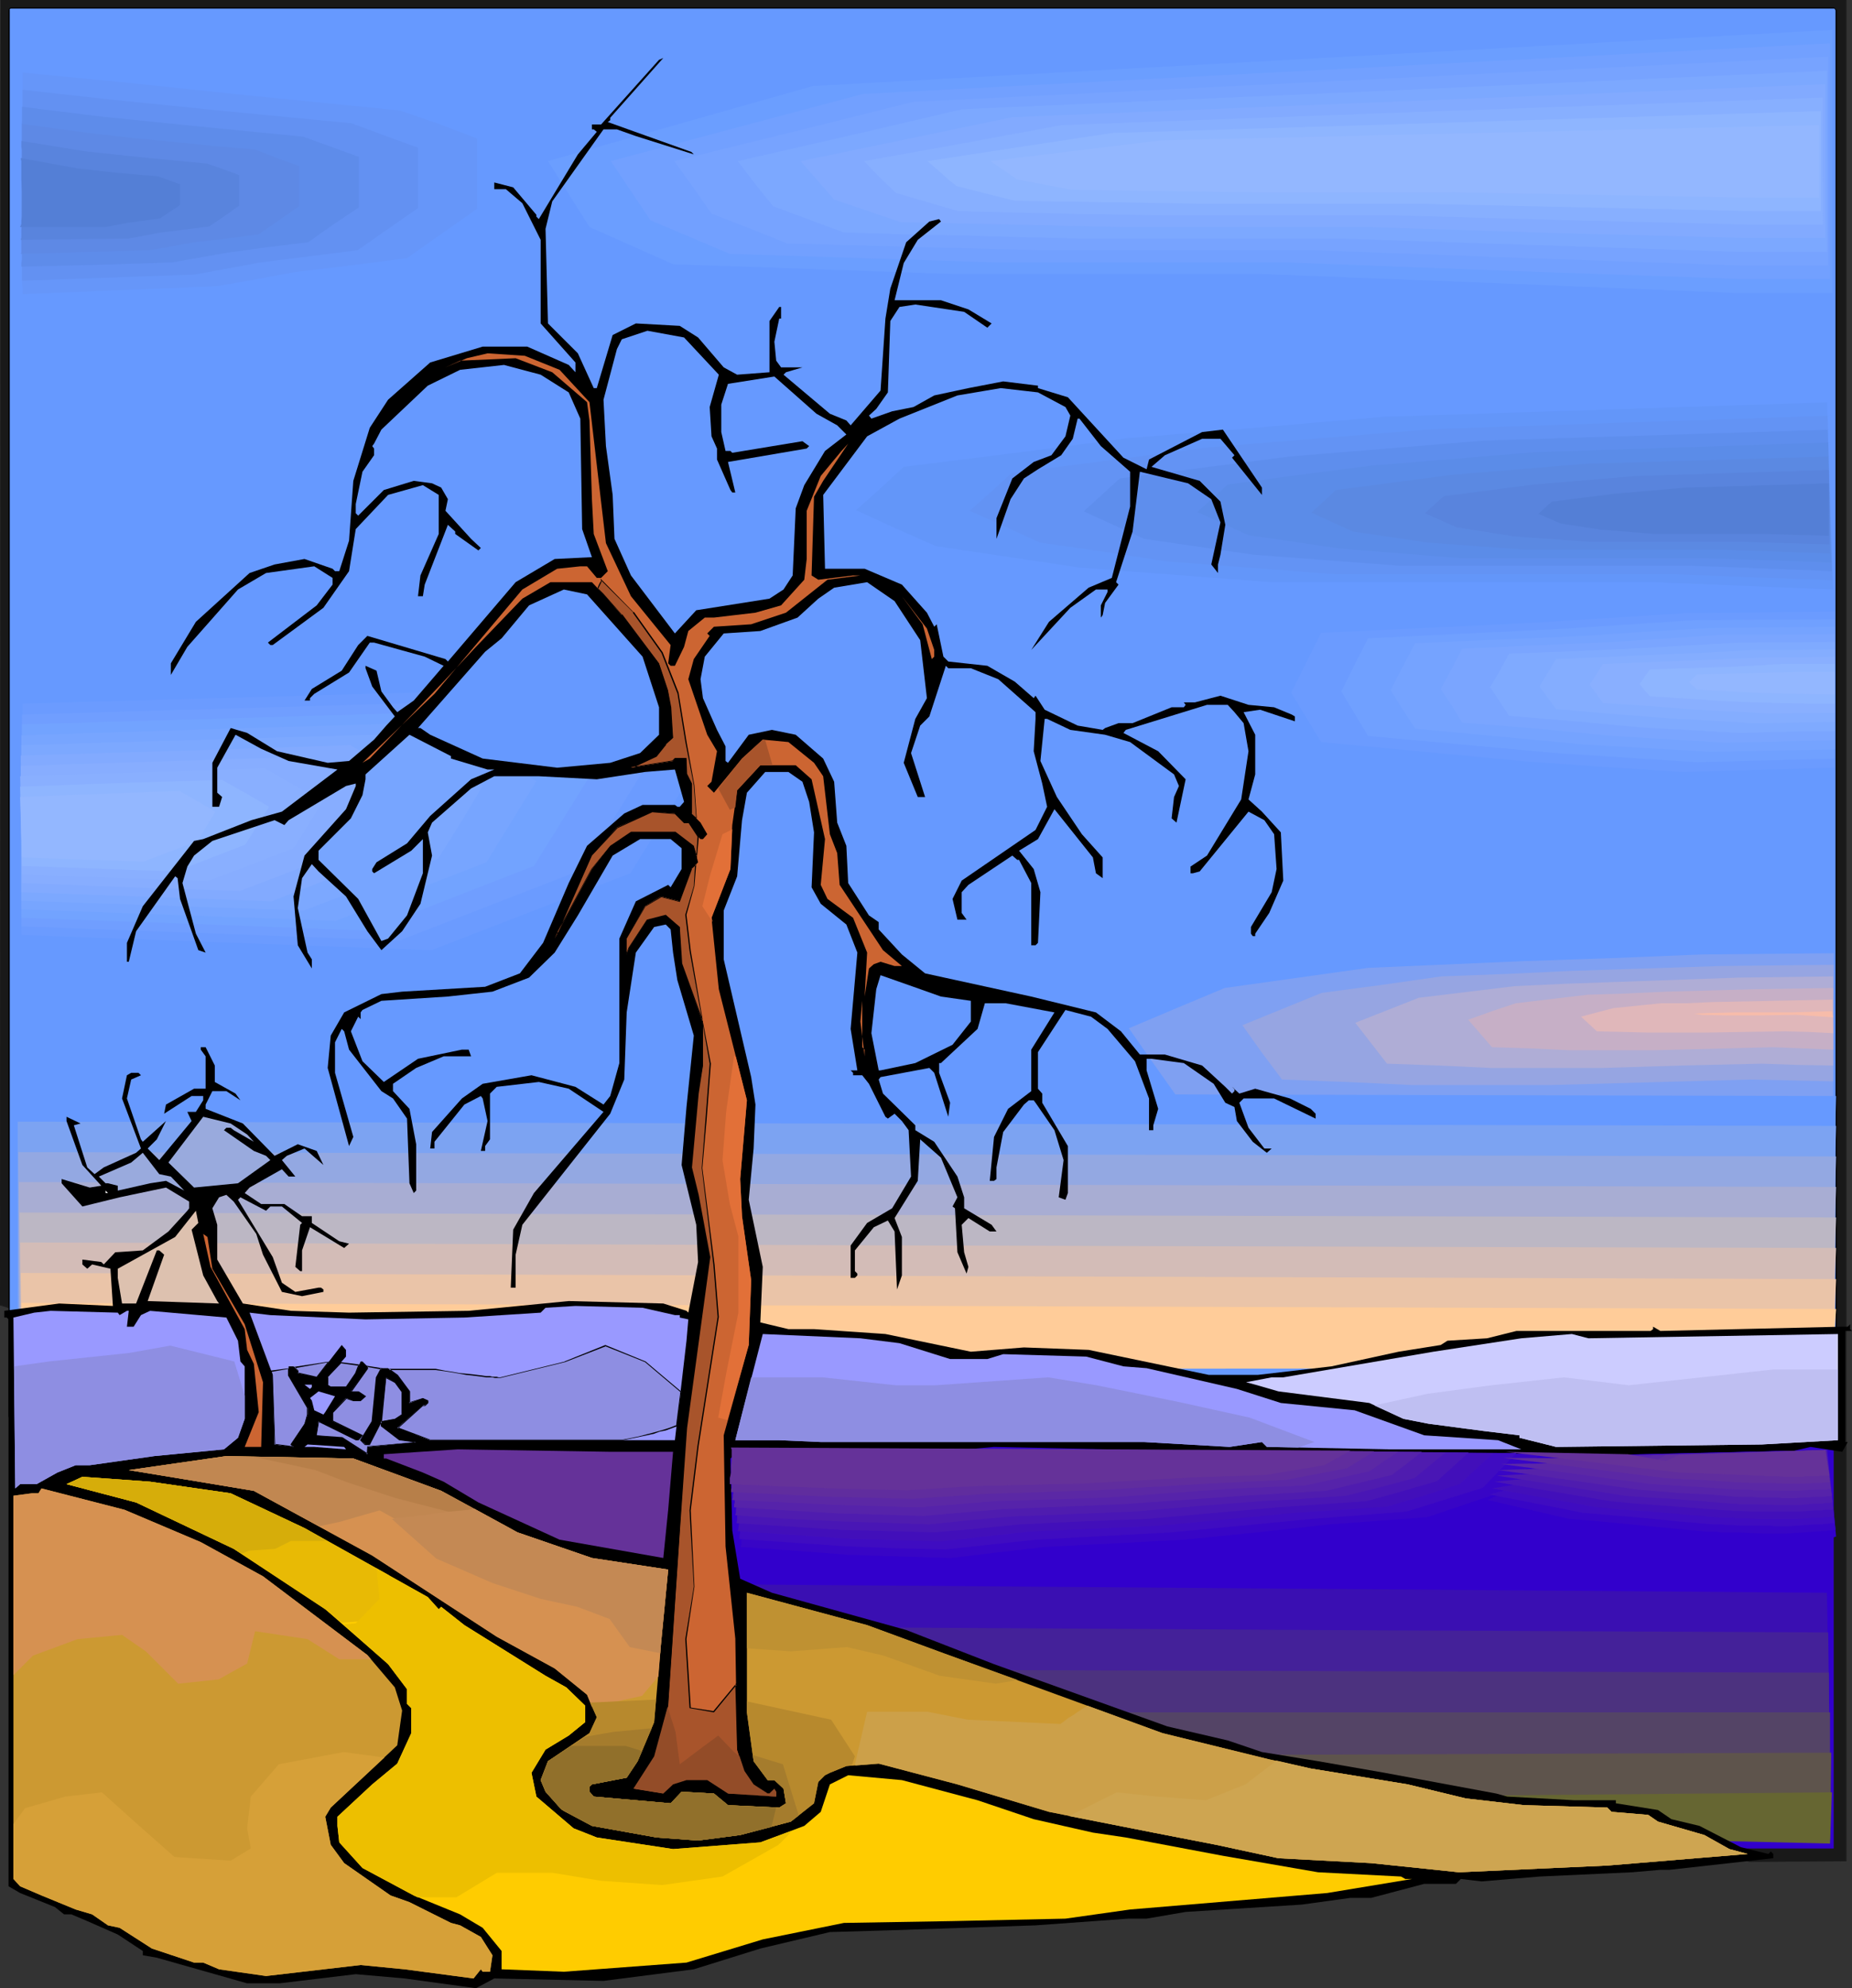 <?xml version="1.0" encoding="UTF-8" standalone="no"?>
<svg
   version="1.0"
   width="129.766mm"
   height="139.28mm"
   id="svg152"
   sodipodi:docname="Tree - Dead 2.wmf"
   xmlns:inkscape="http://www.inkscape.org/namespaces/inkscape"
   xmlns:sodipodi="http://sodipodi.sourceforge.net/DTD/sodipodi-0.dtd"
   xmlns="http://www.w3.org/2000/svg"
   xmlns:svg="http://www.w3.org/2000/svg">
  <rect width="100%" height="100%" fill="#333333" stroke="none"/>
  <sodipodi:namedview
     id="namedview152"
     pagecolor="#ffffff"
     bordercolor="#000000"
     borderopacity="0.25"
     inkscape:showpageshadow="2"
     inkscape:pageopacity="0.0"
     inkscape:pagecheckerboard="0"
     inkscape:deskcolor="#d1d1d1"
     inkscape:document-units="mm" />
  <defs
     id="defs1">
    <pattern
       id="WMFhbasepattern"
       patternUnits="userSpaceOnUse"
       width="6"
       height="6"
       x="0"
       y="0" />
  </defs>
  <path
     style="fill:#191919;fill-opacity:1;fill-rule:evenodd;stroke:none"
     d="M 0.162,0 V 345.448 L 463.307,492.805 h 25.533 V 379.702 0 Z"
     id="path1" />
  <path
     style="fill:#191919;fill-opacity:1;fill-rule:evenodd;stroke:none"
     d="M 0.162,0 0,345.61 463.307,492.967 489.001,492.805 V 0 H 0.162 V 0.162 H 488.839 V 0 492.805 492.643 h -25.533 v 0 L 0.323,345.448 v 0 V 0 L 0.162,0.162 Z"
     id="path2" />
  <path
     style="fill:#3200cc;fill-opacity:1;fill-rule:evenodd;stroke:none"
     d="M 98.414,371.139 H 485.607 v 118.273 H 98.414 Z"
     id="path3" />
  <path
     style="fill:#3200cc;fill-opacity:1;fill-rule:evenodd;stroke:none"
     d="m 168.387,407.978 315.12,3.07 1.293,70.447 -266.64,-7.271 h -0.162 v -0.162 l -0.162,-0.162 -0.323,-0.323 -0.162,-0.485 -0.323,-0.485 -0.323,-0.646 -0.485,-0.485 -1.131,-1.616 -1.131,-1.777 -1.454,-1.939 -1.454,-2.262 -1.778,-2.424 -1.778,-2.585 -1.778,-2.747 -2.101,-2.747 -1.939,-3.07 -2.262,-3.07 -4.363,-6.14 -4.363,-6.14 -4.525,-5.978 -2.101,-2.908 -1.939,-2.747 -2.101,-2.585 -1.778,-2.424 -1.778,-2.262 -1.616,-1.939 -1.616,-1.777 -1.293,-1.454 -1.293,-1.293 -0.485,-0.485 -0.485,-0.323 -0.323,-0.323 -0.485,-0.323 -0.323,-0.162 z"
     id="path4" />
  <path
     style="fill:#3a0fb2;fill-opacity:1;fill-rule:evenodd;stroke:none"
     d="m 188.91,419.45 147.379,1.131 147.541,1.131 0.485,30.376 0.485,30.538 -124.917,-3.393 -124.755,-3.232 v -0.162 -0.162 l -0.162,-0.162 -0.162,-0.162 -0.646,-0.808 -0.808,-0.969 -0.97,-1.293 -0.97,-1.616 -1.293,-1.616 -1.454,-1.939 -1.616,-2.1 -1.616,-2.1 -1.778,-2.424 -1.939,-2.424 -3.878,-5.17 -4.04,-5.17 -4.202,-5.332 -4.04,-5.009 -1.939,-2.424 -1.939,-2.424 -1.778,-2.262 -1.778,-2.1 -1.778,-1.777 -1.454,-1.777 -1.454,-1.454 -1.293,-1.293 -0.97,-1.131 -0.97,-0.646 -0.485,-0.323 -0.323,-0.162 -0.323,-0.162 z"
     id="path5" />
  <path
     style="fill:#442199;fill-opacity:1;fill-rule:evenodd;stroke:none"
     d="m 209.595,430.76 137.198,0.808 137.36,0.646 0.323,25.69 0.323,25.852 -116.352,-3.07 -116.19,-3.07 -0.162,-0.162 -0.323,-0.323 -0.485,-0.646 -0.808,-0.808 -0.808,-1.131 -1.131,-1.293 -1.131,-1.454 -1.293,-1.454 -1.454,-1.777 -1.454,-1.777 -1.616,-1.939 -1.778,-2.1 -3.555,-4.201 -7.595,-8.725 -3.717,-4.201 -1.778,-2.1 -1.778,-1.777 -1.778,-1.939 -1.616,-1.777 -1.454,-1.454 -1.454,-1.454 -1.293,-1.293 -1.131,-0.969 -1.131,-0.969 -0.808,-0.646 -0.646,-0.323 z"
     id="path6" />
  <path
     style="fill:#4c327f;fill-opacity:1;fill-rule:evenodd;stroke:none"
     d="m 230.118,442.07 254.197,0.808 0.162,21.005 0.162,21.005 -53.813,-1.454 -53.974,-1.454 -107.787,-2.747 -0.162,-0.162 -0.162,-0.323 -0.485,-0.323 -0.646,-0.808 -0.808,-0.808 -0.97,-0.969 -1.131,-1.131 -1.131,-1.293 -1.293,-1.293 -1.454,-1.454 -1.454,-1.616 -1.616,-1.616 -3.232,-3.232 -3.394,-3.555 -3.394,-3.393 -3.555,-3.393 -3.232,-3.07 -1.616,-1.454 -1.454,-1.454 -1.454,-1.293 -1.293,-0.969 -1.131,-1.131 -1.131,-0.808 -0.808,-0.646 -0.97,-0.485 -0.646,-0.323 z"
     id="path7" />
  <path
     style="fill:#544466;fill-opacity:1;fill-rule:evenodd;stroke:none"
     d="m 250.641,453.381 h 233.997 v 16.319 16.158 l -198.445,-4.847 -0.162,-0.162 -0.323,-0.162 -0.323,-0.485 -0.485,-0.485 -0.808,-0.646 -0.808,-0.646 -0.97,-0.808 -1.131,-0.969 -1.293,-0.969 -1.131,-1.131 -2.747,-2.262 -3.07,-2.585 -3.07,-2.585 -3.232,-2.424 -3.07,-2.585 -3.07,-2.262 -1.293,-1.131 -1.454,-0.969 -1.131,-0.969 -1.293,-0.808 -1.131,-0.808 -0.97,-0.646 -0.808,-0.323 -0.808,-0.485 -0.485,-0.162 z"
     id="path8" />
  <path
     style="fill:#5e544c;fill-opacity:1;fill-rule:evenodd;stroke:none"
     d="m 271.164,464.852 213.797,-0.808 -0.162,11.472 -0.162,11.472 -90.657,-2.1 -90.819,-2.262 v -0.162 h -0.323 l -0.323,-0.323 -0.485,-0.323 -0.808,-0.323 -0.646,-0.485 -0.97,-0.646 -0.97,-0.485 -0.97,-0.808 -1.131,-0.646 -2.586,-1.454 -2.586,-1.616 -2.909,-1.616 -5.656,-3.232 -2.747,-1.616 -2.424,-1.293 -1.131,-0.646 -1.131,-0.485 -0.97,-0.485 -0.97,-0.323 -0.646,-0.323 -0.646,-0.323 -0.646,-0.162 z"
     id="path9" />
  <path
     style="fill:#666632;fill-opacity:1;fill-rule:evenodd;stroke:none"
     d="m 291.688,476.324 193.435,-1.777 -0.485,13.572 -164.509,-3.878 v 0 l -0.162,-0.162 h -0.485 l -0.323,-0.162 -0.646,-0.162 -0.646,-0.323 -0.808,-0.162 -0.808,-0.323 -1.939,-0.646 -2.262,-0.646 -2.424,-0.646 -2.424,-0.808 -5.01,-1.454 -2.424,-0.646 -2.262,-0.646 -1.939,-0.485 -0.97,-0.162 -0.808,-0.162 -1.293,-0.323 h -0.323 z"
     id="path10" />
  <path
     style="fill:#6699ff;fill-opacity:1;fill-rule:evenodd;stroke:none"
     d="M 2.909,2.1 H 485.607 l 0.323,0.162 h 0.162 l 0.162,0.485 V 374.855 l -0.162,0.162 v 0.162 l -0.485,0.162 H 2.909 L 2.586,375.178 2.424,375.017 V 374.855 2.747 L 2.586,2.262 h 0.162 z"
     id="path11" />
  <path
     style="fill:#000000;fill-opacity:1;fill-rule:evenodd;stroke:none"
     d="m 2.909,2.262 v 0 h 482.699 0.323 -0.162 l 0.162,0.162 v 0 l 0.162,0.323 v 0 372.108 0.162 0 l -0.162,0.162 v 0 h -0.323 v 0 H 2.909 v 0 H 2.586 v 0 -0.162 0 -0.162 -372.108 0 -0.323 0 L 2.747,2.262 H 2.909 V 1.939 L 2.586,2.1 2.424,2.262 2.262,2.747 v 372.108 0.162 0.162 l 0.162,0.162 0.485,0.162 H 485.607 l 0.485,-0.162 0.162,-0.162 0.162,-0.323 V 2.747 l -0.323,-0.485 -0.162,-0.162 -0.323,-0.162 H 2.909 Z"
     id="path12" />
  <path
     style="fill:#6699ff;fill-opacity:1;fill-rule:evenodd;stroke:none"
     d="M 5.979,183.711 160.792,179.187 198.768,201.323 179.699,232.184 122.654,254.158 5.494,249.634 Z"
     id="path13" />
  <path
     style="fill:#6b9bff;fill-opacity:1;fill-rule:evenodd;stroke:none"
     d="m 5.979,186.296 143.339,-4.039 35.229,20.358 -8.726,14.219 -8.888,14.38 -26.341,10.179 -26.341,10.179 -108.595,-4.039 0.162,-30.699 z"
     id="path14" />
  <path
     style="fill:#709eff;fill-opacity:1;fill-rule:evenodd;stroke:none"
     d="M 5.818,189.205 138.006,185.327 170.326,204.07 154.166,230.245 105.848,248.988 5.656,245.271 Z"
     id="path15" />
  <path
     style="fill:#72a3ff;fill-opacity:1;fill-rule:evenodd;stroke:none"
     d="m 5.818,191.79 121.038,-3.555 29.411,17.127 -7.434,11.957 -7.434,11.957 -21.978,8.563 -21.978,8.563 -45.894,-1.777 -45.894,-1.616 V 217.481 Z"
     id="path16" />
  <path
     style="fill:#77a5ff;fill-opacity:1;fill-rule:evenodd;stroke:none"
     d="m 5.656,194.698 54.944,-1.777 54.782,-1.616 13.413,7.756 13.251,7.756 -13.251,21.49 -39.915,15.511 -83.224,-3.07 z"
     id="path17" />
  <path
     style="fill:#7ca8ff;fill-opacity:1;fill-rule:evenodd;stroke:none"
     d="m 5.656,197.284 98.576,-2.908 11.797,6.786 11.797,6.948 -5.818,9.695 -5.979,9.533 -17.776,6.948 -17.776,6.786 -37.33,-1.293 -18.746,-0.646 -18.746,-0.646 v -20.682 z"
     id="path18" />
  <path
     style="fill:#82aaff;fill-opacity:1;fill-rule:evenodd;stroke:none"
     d="m 5.494,200.03 43.632,-1.293 43.632,-1.454 10.504,6.14 10.504,6.14 -5.171,8.402 -5.333,8.402 -15.675,6.14 -15.675,6.14 -66.256,-2.424 V 218.127 Z"
     id="path19" />
  <path
     style="fill:#87adff;fill-opacity:1;fill-rule:evenodd;stroke:none"
     d="m 5.494,202.777 75.952,-2.424 9.05,5.332 9.05,5.17 -9.05,14.542 -13.413,5.332 -13.574,5.17 -28.926,-0.969 -28.765,-1.131 -0.162,-15.35 z"
     id="path20" />
  <path
     style="fill:#89afff;fill-opacity:1;fill-rule:evenodd;stroke:none"
     d="m 5.333,205.524 64.802,-2.1 7.595,4.363 7.757,4.363 -3.878,6.301 -3.878,6.14 -11.312,4.363 -11.474,4.363 -49.126,-1.777 -0.162,-12.926 z"
     id="path21" />
  <path
     style="fill:#8eb5ff;fill-opacity:1;fill-rule:evenodd;stroke:none"
     d="m 5.333,208.271 26.664,-0.969 26.826,-0.808 6.302,3.555 6.141,3.555 -6.302,10.018 -9.211,3.555 -9.211,3.555 -40.723,-1.454 z"
     id="path22" />
  <path
     style="fill:#93b7ff;fill-opacity:1;fill-rule:evenodd;stroke:none"
     d="m 5.333,211.017 42.178,-1.616 9.534,5.494 -4.686,7.756 -14.382,5.494 -32.158,-1.131 z"
     id="path23" />
  <path
     style="fill:#6699ff;fill-opacity:1;fill-rule:evenodd;stroke:none"
     d="m 485.769,102.924 -132.835,4.201 -75.79,6.463 -66.256,8.563 -14.221,12.764 23.594,10.664 42.662,6.463 56.883,4.201 h 113.766 l 52.197,2.1 -1.939,-55.42 z"
     id="path24" />
  <path
     style="fill:#6396f9;fill-opacity:1;fill-rule:evenodd;stroke:none"
     d="m 485.446,106.478 -59.469,1.939 -59.63,1.939 -33.936,2.908 -33.774,2.747 -29.573,3.878 -29.734,3.716 -6.302,5.817 -6.302,5.655 10.504,4.847 10.666,4.686 37.976,5.655 25.371,1.939 25.371,1.939 H 438.259 l 23.594,0.969 23.594,0.969 -1.616,-49.604 z"
     id="path25" />
  <path
     style="fill:#6393f4;fill-opacity:1;fill-rule:evenodd;stroke:none"
     d="m 485.284,110.033 -105.525,3.555 -29.896,2.424 -29.734,2.424 -26.018,3.393 -26.179,3.393 -5.494,5.009 -5.656,5.009 9.373,4.201 9.211,4.201 16.806,2.424 16.806,2.585 44.602,3.393 h 89.526 l 21.17,0.808 21.008,0.808 -0.646,-21.813 -0.646,-21.813 z"
     id="path26" />
  <path
     style="fill:#5e8eed;fill-opacity:1;fill-rule:evenodd;stroke:none"
     d="m 485.123,113.749 -46.056,1.454 -46.056,1.454 -51.389,4.201 -22.624,2.908 -22.462,2.908 -9.534,8.725 15.998,7.271 28.926,4.201 38.622,2.908 h 77.245 l 37.33,1.454 -1.131,-37.486 z"
     id="path27" />
  <path
     style="fill:#5b8ce8;fill-opacity:1;fill-rule:evenodd;stroke:none"
     d="m 484.961,117.142 -39.269,1.293 -39.269,1.293 -43.309,3.555 -18.907,2.424 -19.069,2.585 -8.08,7.271 6.787,3.07 6.787,3.07 24.402,3.555 16.16,1.293 16.322,1.293 h 64.963 l 16.16,0.485 16.322,0.646 -0.485,-15.834 -0.323,-15.996 z"
     id="path28" />
  <path
     style="fill:#5b89e2;fill-opacity:1;fill-rule:evenodd;stroke:none"
     d="m 484.638,120.858 -64.802,1.939 -17.614,1.454 -17.614,1.454 -30.866,4.039 -3.232,3.07 -3.232,2.908 10.989,5.009 9.858,1.454 9.858,1.454 13.09,0.969 13.251,0.969 h 52.843 l 13.898,0.485 13.574,0.485 -0.485,-25.69 z"
     id="path29" />
  <path
     style="fill:#5984dd;fill-opacity:1;fill-rule:evenodd;stroke:none"
     d="m 484.476,124.413 -51.227,1.616 -27.149,2.262 -23.755,3.07 -5.01,4.524 8.403,3.716 15.19,2.424 20.362,1.454 h 40.562 l 11.312,0.323 11.312,0.323 v -9.695 l -0.162,-10.018 z"
     id="path30" />
  <path
     style="fill:#547fd6;fill-opacity:1;fill-rule:evenodd;stroke:none"
     d="m 484.315,127.968 -37.814,1.131 -18.907,1.616 -16.645,2.1 -3.555,3.232 5.979,2.585 10.666,1.616 14.221,1.131 h 28.442 l 17.614,0.485 z"
     id="path31" />
  <path
     style="fill:#6699ff;fill-opacity:1;fill-rule:evenodd;stroke:none"
     d="m 485.769,160.121 -43.794,0.323 -44.763,2.908 -59.792,2.908 -8.565,17.45 8.565,14.542 59.792,5.817 44.763,2.908 43.794,-1.293 z"
     id="path32" />
  <path
     style="fill:#6b9bff;fill-opacity:1;fill-rule:evenodd;stroke:none"
     d="m 485.931,161.899 -40.238,0.485 -20.523,1.293 -20.523,1.293 -54.782,2.585 -7.918,15.834 7.918,13.088 54.782,5.17 20.523,1.454 20.523,1.293 40.077,-1.131 z"
     id="path33" />
  <path
     style="fill:#70a0ff;fill-opacity:1;fill-rule:evenodd;stroke:none"
     d="m 485.931,163.999 -36.522,0.162 -37.33,2.424 -49.773,2.424 -3.555,6.948 -3.555,7.109 7.11,11.795 49.773,4.524 37.33,2.424 18.261,-0.485 18.099,-0.485 0.162,-18.42 z"
     id="path34" />
  <path
     style="fill:#75a3ff;fill-opacity:1;fill-rule:evenodd;stroke:none"
     d="m 485.931,165.938 -16.483,0.162 -16.322,0.162 -16.806,0.969 -16.806,1.131 -22.301,0.969 -22.462,0.969 -3.232,6.14 -1.616,3.07 -1.616,3.232 3.232,5.17 3.232,5.009 44.763,4.201 16.806,0.969 16.806,0.969 16.322,-0.323 16.483,-0.323 z"
     id="path35" />
  <path
     style="fill:#7aa5ff;fill-opacity:1;fill-rule:evenodd;stroke:none"
     d="m 485.931,167.877 -14.544,0.162 h -14.544 l -14.867,0.969 -14.867,0.969 -39.915,1.777 -2.747,5.332 -2.909,5.332 2.909,4.363 2.747,4.524 19.877,1.616 20.038,1.939 29.734,1.777 14.544,-0.323 14.544,-0.323 z"
     id="path36" />
  <path
     style="fill:#7faaff;fill-opacity:1;fill-rule:evenodd;stroke:none"
     d="m 485.931,169.977 -25.371,0.162 -26.018,1.454 -17.453,0.808 -17.453,0.646 -2.424,4.524 -2.586,4.363 5.01,7.594 17.453,1.454 17.453,1.616 26.018,1.454 12.605,-0.323 12.766,-0.162 z"
     id="path37" />
  <path
     style="fill:#84adff;fill-opacity:1;fill-rule:evenodd;stroke:none"
     d="m 485.931,171.916 -10.827,0.162 h -10.666 l -11.312,0.646 -11.15,0.485 -14.867,0.646 -15.029,0.646 -4.363,7.271 4.363,5.978 15.029,1.293 14.867,1.131 22.462,1.293 10.666,-0.162 10.827,-0.162 z"
     id="path38" />
  <path
     style="fill:#89afff;fill-opacity:1;fill-rule:evenodd;stroke:none"
     d="m 485.931,173.855 -8.888,0.162 h -8.888 l -18.746,0.808 -12.443,0.485 -12.443,0.485 -1.778,2.747 -1.778,2.747 1.778,2.424 1.778,2.424 12.443,0.808 12.443,0.969 9.373,0.485 9.373,0.485 17.776,-0.162 v -7.432 z"
     id="path39" />
  <path
     style="fill:#8eb5ff;fill-opacity:1;fill-rule:evenodd;stroke:none"
     d="m 485.931,175.794 h -14.059 l -7.595,0.485 -7.434,0.323 -19.877,0.646 -1.454,1.939 -1.293,1.939 1.293,1.616 1.454,1.616 10.019,0.646 9.858,0.646 7.434,0.323 7.595,0.162 6.949,0.162 h 7.11 v -5.17 z"
     id="path40" />
  <path
     style="fill:#93b7ff;fill-opacity:1;fill-rule:evenodd;stroke:none"
     d="m 485.931,177.895 h -10.342 l -11.15,0.323 -15.029,0.323 -2.101,2.1 2.101,1.939 15.029,0.808 11.15,0.323 10.342,0.162 z"
     id="path41" />
  <path
     style="fill:#6699ff;fill-opacity:1;fill-rule:evenodd;stroke:none"
     d="m 485.769,249.311 -39.592,0.323 -55.429,2.1 -47.834,2.1 -44.278,6.463 -29.573,12.764 14.706,21.328 47.995,2.1 h 51.712 l 73.69,-2.1 28.28,0.485 z"
     id="path42" />
  <path
     style="fill:#7fa0f2;fill-opacity:1;fill-rule:evenodd;stroke:none"
     d="m 485.607,252.381 -34.744,0.323 -23.755,0.969 -23.755,0.808 -41.046,1.777 -37.976,5.332 -12.766,5.332 -12.605,5.332 6.302,9.048 6.302,8.887 20.685,0.808 20.523,0.969 22.139,-0.162 22.139,0.162 63.186,-1.777 12.605,0.162 12.605,0.323 z"
     id="path43" />
  <path
     style="fill:#96a5e2;fill-opacity:1;fill-rule:evenodd;stroke:none"
     d="m 485.607,255.451 -15.029,0.162 -15.029,0.162 -19.877,0.646 -19.715,0.646 -17.13,0.808 -17.13,0.646 -15.837,2.262 -15.837,2.1 -21.008,8.563 5.171,7.271 5.333,7.109 17.13,0.646 17.13,0.808 h 37.006 l 52.682,-1.454 21.978,0.485 z"
     id="path44" />
  <path
     style="fill:#afadd6;fill-opacity:1;fill-rule:evenodd;stroke:none"
     d="m 485.446,258.521 -25.21,0.323 -31.674,1.131 -13.736,0.485 -13.736,0.646 -25.371,3.07 -16.806,6.625 8.403,10.826 13.736,0.485 13.736,0.646 h 29.573 l 21.008,-0.646 21.17,-0.485 9.373,0.323 9.534,0.162 z"
     id="path45" />
  <path
     style="fill:#c6afc6;fill-opacity:1;fill-rule:evenodd;stroke:none"
     d="m 485.446,261.591 -20.523,0.323 -11.958,0.323 -11.797,0.323 -10.342,0.485 -10.342,0.323 -9.534,1.131 -9.534,1.131 -6.302,2.1 -6.302,2.262 6.302,7.271 10.342,0.323 10.181,0.485 h 22.301 l 31.674,-0.808 7.918,0.323 7.918,0.323 v -8.24 z"
     id="path46" />
  <path
     style="fill:#e0b7ba;fill-opacity:1;fill-rule:evenodd;stroke:none"
     d="m 485.284,264.661 -15.675,0.323 -15.998,0.323 -6.949,0.323 h -6.787 l -12.605,1.293 -4.363,1.131 -4.202,1.131 4.202,3.878 6.949,0.162 6.787,0.162 h 15.029 l 10.504,-0.162 10.504,-0.162 6.302,0.162 6.464,0.323 z"
     id="path47" />
  <path
     style="fill:#f7bcaa;fill-opacity:1;fill-rule:evenodd;stroke:none"
     d="m 485.123,267.73 -10.827,0.323 h -8.08 -6.949 l -6.464,0.162 -4.202,0.162 2.101,0.323 6.949,0.162 h 7.595 l 10.504,-0.162 9.696,0.646 z"
     id="path48" />
  <path
     style="fill:#6699ff;fill-opacity:1;fill-rule:evenodd;stroke:none"
     d="M 6.141,81.272 63.186,78.849 86.618,74.648 120.877,70.285 142.046,55.582 V 34.092 L 118.614,25.69 73.851,21.328 33.29,17.127 6.141,14.703 v 2.585 l -0.162,1.293 v 3.393 2.1 4.524 2.585 2.585 l -0.162,5.494 v 5.817 11.795 13.249 2.262 2.1 l 0.162,1.777 v 1.616 1.454 1.131 z"
     id="path49" />
  <path
     style="fill:#6696f9;fill-opacity:1;fill-rule:evenodd;stroke:none"
     d="M 5.979,77.879 57.368,75.779 67.549,74.002 77.891,72.063 92.758,70.285 107.787,68.346 126.371,55.259 V 36.678 L 116.19,32.8 105.848,29.245 86.294,27.306 66.741,25.367 31.189,21.651 5.979,19.227 v 3.555 1.293 5.332 l -0.162,2.1 v 4.524 5.009 5.009 L 5.656,56.551 v 4.847 l 0.162,2.262 v 8.079 1.777 1.293 l 0.162,1.293 v 0.969 z"
     id="path50" />
  <path
     style="fill:#6391f2;fill-opacity:1;fill-rule:evenodd;stroke:none"
     d="m 5.818,74.325 45.571,-1.616 8.888,-1.616 8.726,-1.616 12.928,-1.616 12.766,-1.616 15.998,-11.149 V 39.101 L 101.808,35.87 93.081,32.638 59.469,29.407 29.088,26.337 17.453,25.044 5.979,23.752 v 7.271 l -0.162,1.616 v 14.38 9.048 14.542 1.131 z"
     id="path51" />
  <path
     style="fill:#5e8cea;fill-opacity:1;fill-rule:evenodd;stroke:none"
     d="M 5.656,70.608 25.694,70.124 45.571,69.477 60.277,66.892 70.942,65.438 81.608,64.145 88.234,59.46 95.021,54.936 V 41.525 L 80.315,36.193 52.358,33.446 39.592,32.154 26.826,30.861 16.322,29.568 5.818,28.276 v 27.306 3.555 9.533 l -0.162,0.969 z"
     id="path52" />
  <path
     style="fill:#5e89e5;fill-opacity:1;fill-rule:evenodd;stroke:none"
     d="m 5.494,67.215 17.13,-0.485 17.13,-0.485 11.635,-2.1 8.565,-0.969 8.565,-1.131 5.333,-3.716 5.333,-3.716 V 43.949 L 73.366,41.848 67.549,39.586 56.237,38.617 45.086,37.485 34.906,36.516 24.886,35.385 15.19,34.092 5.818,32.8 v 4.039 0.969 17.289 2.908 2.747 L 5.656,63.014 v 0.969 0.969 0.646 0.646 0.646 z"
     id="path53" />
  <path
     style="fill:#5984dd;fill-opacity:1;fill-rule:evenodd;stroke:none"
     d="m 5.494,63.499 28.442,-0.323 8.726,-1.616 6.464,-0.808 6.302,-0.808 4.04,-2.747 3.878,-2.747 v -8.079 L 58.984,44.756 54.782,43.302 37.814,41.686 22.624,40.071 5.656,37.324 v 1.616 l 0.162,0.646 v 3.555 2.1 11.633 2.1 l -0.162,1.777 v 0.646 0.646 0.485 0.485 l -0.162,0.323 z"
     id="path54" />
  <path
     style="fill:#547fd6;fill-opacity:1;fill-rule:evenodd;stroke:none"
     d="m 5.333,60.106 h 22.624 l 5.979,-1.131 8.403,-1.131 5.333,-3.555 V 48.796 L 41.854,46.695 30.704,45.726 20.523,44.595 5.494,41.848 v 0.162 l 0.162,0.646 v 0.969 1.131 1.293 1.616 l 0.162,3.232 v 5.009 1.293 l -0.162,1.131 v 0.969 L 5.494,59.783 5.333,59.944 Z"
     id="path55" />
  <path
     style="fill:#6699ff;fill-opacity:1;fill-rule:evenodd;stroke:none"
     d="m 485.769,4.363 -283.608,16.481 -74.013,21.813 11.797,19.227 23.27,10.987 77.73,2.747 h 85.486 l 132.027,5.494 h 27.31 z"
     id="path56" />
  <path
     style="fill:#6b9eff;fill-opacity:1;fill-rule:evenodd;stroke:none"
     d="m 485.284,7.917 -135.097,7.432 -134.936,7.432 -70.134,19.874 5.494,8.725 5.494,8.725 22.139,9.856 37.168,1.293 36.845,1.293 h 81.285 l 62.862,2.424 62.862,2.585 h 26.018 z"
     id="path57" />
  <path
     style="fill:#72a0ff;fill-opacity:1;fill-rule:evenodd;stroke:none"
     d="m 484.638,11.472 -256.136,13.411 -66.741,17.773 10.504,15.673 21.008,8.887 35.229,1.131 35.067,1.131 h 77.245 l 59.63,2.262 59.63,2.1 h 24.563 z"
     id="path58" />
  <path
     style="fill:#77a3ff;fill-opacity:1;fill-rule:evenodd;stroke:none"
     d="m 484.153,15.027 -121.2,5.978 -121.2,5.978 -31.674,7.917 -31.512,7.756 5.01,6.948 4.848,6.948 10.019,3.878 10.019,4.039 66.418,1.777 h 73.043 l 56.56,2.1 28.118,0.969 28.28,0.969 h 23.27 z"
     id="path59" />
  <path
     style="fill:#7ca8ff;fill-opacity:1;fill-rule:evenodd;stroke:none"
     d="m 483.83,18.743 -114.574,5.17 -114.413,5.009 -29.734,6.948 -29.734,6.786 4.686,6.14 4.686,5.817 18.746,6.948 15.675,0.485 15.675,0.323 31.35,0.808 h 69.003 l 106.656,3.555 h 21.978 z"
     id="path60" />
  <path
     style="fill:#82aaff;fill-opacity:1;fill-rule:evenodd;stroke:none"
     d="m 483.345,22.297 -107.787,4.363 -107.464,4.363 -27.957,5.817 -28.118,5.817 8.888,10.179 17.614,5.978 29.573,0.646 29.411,0.646 h 64.802 l 50.258,1.616 50.096,1.293 h 20.685 z"
     id="path61" />
  <path
     style="fill:#87afff;fill-opacity:1;fill-rule:evenodd;stroke:none"
     d="m 482.699,25.852 -100.677,3.555 -100.838,3.716 -26.179,4.847 -26.179,4.686 4.202,4.363 4.202,4.039 8.242,2.424 8.242,2.424 27.472,0.646 27.634,0.485 h 60.762 l 46.864,1.293 47.026,1.131 h 19.23 z"
     id="path62" />
  <path
     style="fill:#8eb5ff;fill-opacity:1;fill-rule:evenodd;stroke:none"
     d="m 482.214,29.407 -187.779,5.817 -24.563,3.716 -24.24,3.716 3.878,3.393 1.778,1.616 2.101,1.616 7.595,1.939 7.757,1.939 51.389,0.808 h 56.56 l 87.587,1.939 h 17.938 z"
     id="path63" />
  <path
     style="fill:#93b7ff;fill-opacity:1;fill-rule:evenodd;stroke:none"
     d="m 481.729,33.123 -174.205,4.039 -45.248,5.494 7.11,4.847 14.382,2.747 47.672,0.646 h 52.52 l 81.123,1.454 h 16.645 z"
     id="path64" />
  <path
     style="fill:#6699ff;fill-opacity:1;fill-rule:evenodd;stroke:none"
     d="m 4.525,289.058 481.729,1.131 -1.616,62.53 L 4.525,349.488 Z"
     id="path65" />
  <path
     style="fill:#7ca3f2;fill-opacity:1;fill-rule:evenodd;stroke:none"
     d="m 4.686,296.976 481.567,1.131 -0.808,27.953 -0.808,28.114 -479.951,-2.747 v -27.145 z"
     id="path66" />
  <path
     style="fill:#93a8e2;fill-opacity:1;fill-rule:evenodd;stroke:none"
     d="M 4.848,305.054 486.254,306.185 484.799,355.466 244.985,354.335 5.01,353.204 Z"
     id="path67" />
  <path
     style="fill:#a8add3;fill-opacity:1;fill-rule:evenodd;stroke:none"
     d="m 5.01,312.972 240.622,0.646 240.622,0.646 -1.454,42.656 L 244.985,356.112 5.171,355.143 5.01,333.976 Z"
     id="path68" />
  <path
     style="fill:#bcb7c4;fill-opacity:1;fill-rule:evenodd;stroke:none"
     d="m 5.171,321.05 240.461,0.646 240.622,0.646 -1.293,35.87 -239.814,-0.646 L 5.494,356.92 5.333,338.985 Z"
     id="path69" />
  <path
     style="fill:#d3bcb7;fill-opacity:1;fill-rule:evenodd;stroke:none"
     d="m 5.333,328.968 240.461,0.808 240.461,0.646 -0.646,14.703 -0.646,14.542 L 245.309,359.182 5.656,358.859 5.494,343.832 Z"
     id="path70" />
  <path
     style="fill:#eac4a8;fill-opacity:1;fill-rule:evenodd;stroke:none"
     d="m 5.494,337.046 240.299,0.808 240.461,0.808 -0.485,10.987 -0.646,11.31 L 5.979,360.636 5.656,348.841 Z"
     id="path71" />
  <path
     style="fill:#ffcc99;fill-opacity:1;fill-rule:evenodd;stroke:none"
     d="m 5.656,344.963 480.598,1.616 -1.131,15.673 -478.982,0.323 z"
     id="path72" />
  <path
     style="fill:#000000;fill-opacity:1;fill-rule:evenodd;stroke:none"
     d="m 161.6,31.83 -0.646,0.485 22.139,7.917 0.646,0.646 -15.352,-4.847 -5.01,-1.777 h -3.555 l -13.574,19.066 -1.778,7.271 0.646,25.044 7.918,7.917 4.202,9.21 h 0.808 l 4.202,-14.057 6.141,-3.07 11.635,0.646 4.848,3.07 6.787,7.917 3.555,1.939 8.565,-0.646 V 84.989 l 2.586,-3.716 h 0.485 v 3.07 h -0.485 l -1.293,6.14 0.485,5.009 1.293,1.777 h 5.656 l -4.363,1.293 -0.646,0.646 12.282,10.341 4.363,1.777 1.131,1.293 7.918,-9.21 1.293,-19.066 1.293,-7.917 4.202,-12.28 6.141,-5.494 2.586,-0.646 0.485,0.646 -6.141,4.847 -3.717,6.14 -2.424,9.856 h 12.282 l 7.272,2.424 6.141,3.716 -1.131,1.131 -6.141,-4.201 -12.928,-1.939 -4.202,0.646 -2.424,3.716 -0.646,18.904 -3.07,4.363 -1.939,1.777 0.646,0.808 5.494,-1.939 5.656,-1.131 5.494,-3.07 9.05,-1.939 9.211,-1.777 9.211,1.131 v 0.646 l 7.918,2.424 14.706,15.996 6.141,3.07 0.646,-2.585 14.059,-7.271 5.494,-0.646 10.342,15.35 v 1.939 l -7.918,-9.856 0.646,-0.646 -3.717,-4.363 h -4.848 l -9.858,4.363 -3.555,3.07 12.766,3.716 5.494,5.494 1.293,6.14 -1.293,7.917 -0.646,2.585 v 2.262 l -1.778,-2.262 2.424,-11.149 -2.424,-6.14 -6.141,-4.201 -12.766,-3.07 -1.939,15.834 -4.363,13.411 0.646,0.646 -3.555,4.847 -0.646,3.232 -0.485,0.646 v -3.232 l 1.778,-3.555 v -0.646 h -3.07 l -6.787,4.847 -10.342,11.149 4.686,-7.432 10.504,-9.048 6.141,-2.585 4.848,-18.904 v -9.21 l -7.757,-6.786 -5.656,-7.271 h -0.485 l -1.293,5.332 -3.07,4.363 -6.141,3.716 -3.717,2.424 -3.555,5.494 -3.717,10.502 v -5.494 l 4.202,-10.502 5.656,-4.363 4.686,-1.777 3.717,-5.009 1.293,-5.494 -1.293,-2.262 -7.272,-3.878 -9.858,-1.131 -11.474,1.939 -15.352,6.14 -8.565,4.686 -11.635,15.511 0.485,19.551 h 10.504 l 9.858,4.201 6.626,7.432 1.939,3.716 0.646,-0.646 1.778,8.563 1.293,1.293 10.342,1.131 7.272,4.201 5.01,4.363 0.485,-0.646 2.424,3.716 8.726,4.201 6.626,1.131 0.646,-0.485 3.555,-1.293 h 3.717 l 10.342,-4.201 h 3.232 l 0.485,-0.646 -0.485,-0.646 h 2.909 l 6.787,-1.777 7.434,2.424 6.787,0.646 4.686,1.939 0.808,0.485 v 1.293 l -9.211,-3.07 -4.363,0.646 3.07,5.978 v 10.502 l -1.778,6.625 3.555,3.232 5.01,5.494 0.646,12.764 -3.717,8.563 -3.717,5.494 v 0.646 h -0.646 l -0.485,-0.646 v -1.777 l 5.494,-9.21 1.293,-6.14 -0.646,-9.21 -2.586,-3.716 -4.202,-2.262 -12.928,15.834 -1.778,0.485 h -0.646 v -1.777 l 4.363,-2.908 9.05,-14.865 1.939,-12.764 -1.293,-7.432 -2.424,-2.908 -1.778,-1.939 h -5.494 l -21.493,6.625 -0.646,0.808 9.211,4.847 7.272,7.432 -2.424,11.472 -1.293,-1.131 0.646,-5.655 1.293,-2.908 -1.293,-3.07 -11.635,-8.563 -6.626,-1.939 -9.211,-1.293 -6.141,-2.908 h -0.646 l -1.131,11.149 4.363,9.533 6.626,9.856 5.494,6.14 v 5.494 l -1.778,-1.293 -0.808,-4.201 -10.181,-12.764 -4.363,7.917 -5.01,3.07 3.878,4.847 1.778,6.14 -0.646,13.411 -0.646,0.646 h -1.131 v -16.481 l -3.232,-6.14 h -0.485 l -1.293,-1.131 -11.635,7.756 -1.778,1.939 v 5.494 l 1.293,1.777 h -2.424 l -1.293,-5.494 2.424,-4.847 19.554,-13.411 3.07,-6.14 -1.293,-6.14 -2.262,-8.563 0.485,-8.563 v -1.777 l -9.858,-8.725 -7.272,-2.908 h -5.979 l -0.646,-0.646 -4.363,13.411 -2.424,2.424 -2.424,7.271 3.717,11.633 h -1.939 l -3.717,-9.048 3.07,-11.633 3.07,-5.494 -1.778,-15.35 -6.787,-10.341 -7.272,-5.009 -8.726,1.454 -4.202,2.908 -5.494,5.009 -9.858,3.555 -9.696,0.646 -5.01,6.14 -1.131,5.978 0.646,5.009 3.717,8.402 2.262,4.363 v 3.878 l 0.646,0.485 5.494,-7.432 6.141,-1.293 6.302,1.293 7.272,6.301 2.909,6.14 0.808,10.826 2.424,6.14 0.485,9.856 5.494,8.563 2.586,1.777 v 1.939 l 6.141,6.625 6.141,5.009 28.118,6.14 17.13,4.201 6.626,5.009 5.01,6.14 h 6.626 l 9.858,2.908 6.141,5.655 1.778,1.777 0.646,-0.646 v -0.646 l -0.646,-0.485 1.939,1.777 4.202,-1.293 9.211,2.585 5.494,2.747 1.293,1.293 v 1.293 l -10.989,-5.332 h -8.08 l -1.131,1.131 2.424,6.625 4.202,5.494 h 1.939 l -1.293,1.131 -3.717,-2.908 -4.202,-5.494 -0.646,-3.716 -2.424,-1.131 -3.07,-5.009 -7.918,-5.494 -8.565,-1.131 h -1.293 v 3.07 l 3.07,10.179 -1.293,4.363 v 1.293 h -1.131 v -8.402 l -3.717,-9.856 -7.272,-8.563 -4.363,-3.232 -6.787,-1.777 -7.272,11.149 v 9.695 l 1.131,1.293 v 2.424 l 6.787,11.472 v 12.441 l -0.646,1.777 -1.778,-0.646 1.293,-9.856 -2.424,-7.917 -5.01,-7.271 -0.485,-0.646 h -1.293 l -1.293,1.131 -5.494,7.271 -1.778,9.371 v 3.07 l -0.646,0.485 h -1.131 l 1.131,-11.633 3.717,-7.432 6.141,-4.686 V 277.91 l 6.141,-9.856 -12.928,-2.424 h -5.494 l -1.939,6.786 -9.696,9.048 h -0.485 v 2.585 l 2.909,7.917 -0.485,3.716 -3.717,-11.633 -1.293,-1.293 -12.928,2.424 -0.485,0.646 1.131,3.716 8.565,8.402 v 1.293 l 5.01,3.07 6.141,9.21 1.778,5.494 v 2.908 l 7.272,4.363 1.293,1.777 h -1.778 l -5.656,-3.555 -1.778,1.777 0.646,7.271 1.131,3.878 -0.485,1.777 -2.424,-5.655 -0.646,-11.633 -0.646,-0.485 1.293,-2.424 -4.363,-10.502 -5.494,-4.847 -0.646,10.987 -6.141,9.856 1.939,5.009 v 10.179 l -1.293,3.716 -0.646,-15.35 -1.778,-2.908 -3.717,1.777 -5.01,6.14 v 5.494 l 0.646,0.646 v 0.485 l -0.646,0.646 h -1.131 v -8.563 l 4.363,-5.978 6.626,-3.878 5.01,-8.402 -0.646,-12.28 -1.778,-2.424 -1.939,-1.939 -1.778,1.293 -0.646,-0.485 -4.363,-8.725 -1.778,-2.262 h -2.424 v -0.646 l -0.646,-0.646 h 1.778 l -1.778,-10.987 1.778,-20.197 -2.909,-7.432 -6.787,-5.494 -2.424,-4.363 0.646,-14.542 -1.293,-8.079 -1.778,-5.332 -3.717,-2.585 h -6.141 l -4.848,5.494 -1.293,7.271 -1.293,14.865 -3.555,9.048 v 12.926 l 7.272,31.184 1.131,7.271 -0.485,11.633 -1.293,13.572 3.717,17.773 -0.646,14.703 7.434,1.777 h 6.787 l 18.907,1.293 22.624,4.686 14.059,-1.131 17.13,0.646 31.835,6.625 h 12.928 l 19.554,-2.262 17.776,-3.878 11.15,-1.777 1.778,-1.131 10.504,-0.646 7.757,-1.939 h 35.552 l 0.646,-0.485 v -0.646 l 1.939,1.131 48.157,-1.131 h 1.454 l 0.646,-0.646 v 1.293 l 0.485,0.485 h -1.778 v 29.407 h 0.646 l -1.454,2.585 -8.403,-1.293 -5.494,1.293 -57.045,1.131 -0.646,1.293 -5.494,-1.293 h -67.872 l -19.069,-1.131 -60.6,-1.293 -14.544,1.293 -37.491,-0.646 h -15.19 l -2.586,2.424 0.485,19.066 2.101,12.764 8.403,3.716 35.552,9.856 23.27,9.048 45.894,16.481 15.998,3.716 9.05,3.07 14.867,2.424 17.614,3.07 29.573,5.494 2.909,0.808 17.776,0.969 h 10.989 v 0.808 l 11.15,1.777 3.555,2.424 7.434,1.777 10.989,5.655 7.272,1.777 0.646,-0.646 0.646,0.646 v 1.131 l -27.472,3.07 h -2.424 l -7.434,0.646 -24.563,1.131 -15.352,1.293 -5.494,-0.646 -1.293,1.293 h -8.403 l -14.059,3.716 h -5.494 l -12.928,1.777 -30.704,1.939 -10.342,1.777 h -4.848 l -24.563,1.777 -37.976,1.293 -16.483,0.485 -18.422,4.363 -17.614,5.494 -23.917,3.07 -28.926,-0.646 -4.848,2.585 -18.907,-2.585 -12.928,-1.131 -20.2,2.424 h -8.565 l -23.917,-6.786 -3.717,-0.646 v -1.131 l -6.626,-4.363 -8.08,-3.555 -4.202,-1.777 h -1.939 l -2.424,-1.939 -9.211,-3.716 -3.07,-1.777 V 349.326 L 1.778,348.841 H 1.131 v -1.777 l 14.544,-1.939 14.221,0.646 -0.646,-9.856 -4.848,-1.131 -1.293,1.131 -1.293,-1.131 v -1.293 l 5.01,0.646 0.646,0.646 3.07,-3.232 7.272,-0.485 6.787,-5.009 5.01,-5.494 0.485,-0.646 v -1.777 l -6.141,-3.716 -12.282,2.585 -9.858,2.424 -5.494,-6.14 v -1.131 l 7.434,2.262 3.07,-0.485 -5.01,-5.494 -4.202,-11.633 v -1.131 l 3.717,1.777 -1.778,0.485 3.555,11.149 1.939,1.777 2.424,-1.777 8.565,-3.878 1.293,-1.131 -5.01,-13.249 1.293,-6.14 1.131,-0.646 h 1.939 l 0.646,0.646 -2.586,1.131 -1.131,5.009 3.717,10.826 0.485,0.646 6.141,-5.494 -2.424,4.847 -2.424,2.424 3.07,3.07 8.565,-10.341 -1.131,-2.424 h 2.262 l 1.939,-3.07 v -1.131 h -3.07 l -7.272,4.686 0.485,-2.424 7.434,-4.201 h 3.07 v -8.563 L 53.166,277.91 v -0.646 h 1.293 l 2.424,4.847 v 4.363 l 5.494,3.07 1.293,1.777 -3.717,-2.424 h -3.717 l -1.778,3.555 v 1.131 l 9.858,3.878 8.403,8.563 6.141,-3.07 5.01,1.777 1.778,3.716 -5.01,-4.363 -4.686,1.939 -1.293,1.131 3.555,4.363 h -1.778 l -1.778,-1.939 -8.565,4.847 -1.293,1.454 4.363,2.908 h 6.141 l 4.686,3.232 h 2.586 v 1.777 l 7.272,4.847 2.586,0.646 -1.293,1.131 -9.05,-5.494 -2.101,6.14 v 5.494 h -0.485 l -1.293,-1.131 1.293,-11.149 0.485,-0.485 -5.333,-4.363 h -3.07 l -1.131,1.131 -6.787,-3.555 -0.646,0.646 9.211,15.188 2.424,6.786 3.555,2.424 6.141,-1.131 h 0.646 l 0.646,0.485 v 0.646 l -5.656,1.131 -5.333,-1.131 -5.01,-9.856 -1.778,-5.494 -5.979,-8.563 -1.939,-1.777 -1.939,0.646 -1.778,2.908 1.293,4.363 v 9.21 l 6.787,11.633 12.766,1.939 15.352,0.485 31.674,-0.485 26.502,-2.585 25.048,0.646 6.141,1.939 0.485,0.485 2.586,-13.411 -0.485,-9.856 -3.878,-15.834 1.293,-15.35 1.939,-18.904 -4.363,-14.703 -1.131,-7.271 -0.646,-6.14 -1.293,-1.293 -3.07,0.646 -4.848,6.786 -2.424,15.834 -0.646,17.773 -3.717,9.048 -23.27,29.407 -1.778,7.917 v 8.725 h -1.293 l 0.646,-15.35 5.494,-9.695 18.422,-21.49 -9.211,-6.14 -7.918,-1.777 -11.15,1.293 -1.778,1.777 v 12.118 l -1.293,1.777 v 1.293 h -1.131 l 1.778,-7.917 -1.293,-5.978 -0.485,-0.646 -4.363,2.262 -7.918,9.856 v 1.777 h -1.131 l 0.485,-4.363 7.918,-8.887 5.494,-3.878 12.928,-2.262 11.635,3.07 7.434,4.686 1.778,-2.262 2.424,-8.725 v -32.961 l 4.363,-9.856 8.565,-4.363 0.646,0.646 2.909,-4.847 v -5.494 l -2.909,-2.424 h -8.08 l -7.272,4.363 -9.211,15.834 -6.141,9.856 -6.787,6.625 -9.696,3.716 -11.797,1.293 -17.614,1.131 -5.01,2.424 -0.485,0.646 v 1.777 l -0.646,-0.646 -1.939,3.878 3.07,7.917 5.656,5.494 9.05,-6.14 11.635,-2.424 h 1.778 l 0.646,1.777 h -7.272 l -7.272,3.07 -6.141,4.201 v 1.939 l 4.363,4.686 1.778,9.371 v 12.28 l -0.646,0.646 -1.131,-2.585 -0.646,-17.127 -3.717,-5.332 -3.07,-1.939 -8.565,-10.987 -1.293,-4.847 -0.646,-0.646 -1.778,3.555 v 8.079 l 4.848,16.965 -1.131,2.424 -5.656,-20.682 0.808,-8.563 3.555,-6.14 9.858,-4.847 5.494,-0.646 21.978,-1.293 9.211,-3.555 6.141,-8.079 6.787,-15.834 4.848,-9.856 9.858,-8.563 4.848,-2.262 h 8.565 l 0.646,0.485 h 0.646 l 1.131,-1.293 -2.424,-8.563 -7.918,0.646 -12.766,1.939 -15.352,-0.808 h -11.797 l -6.141,3.232 -10.342,9.048 -1.131,2.585 1.131,6.14 -3.07,12.764 -4.848,7.271 -5.494,5.009 -3.717,-5.009 -5.656,-9.21 -7.272,-6.625 -1.778,-1.939 -2.586,3.716 -1.131,7.917 2.586,11.795 1.131,1.777 v 2.424 l -3.717,-6.14 -1.131,-12.926 2.909,-10.826 10.989,-12.28 2.586,-6.14 v -0.646 l -2.586,0.646 -15.19,9.048 -1.131,1.293 -2.586,-1.293 -16.483,5.494 -4.848,3.878 -1.778,2.908 -1.293,4.363 3.555,13.411 2.586,5.009 -1.939,-0.646 -4.848,-13.572 -0.646,-5.494 -0.646,-0.485 -10.342,14.542 -1.939,8.079 h -0.485 V 249.634 l 4.202,-9.695 13.574,-17.289 2.424,-0.485 12.766,-5.009 8.08,-2.262 14.706,-11.149 -12.928,-2.262 -7.272,-3.232 -6.787,-3.716 -4.848,8.725 v 6.625 l 1.293,1.131 -0.808,2.585 h -1.778 v -11.633 l 4.848,-9.21 4.363,1.293 7.918,4.847 13.413,3.07 5.656,-0.485 6.626,-5.655 3.232,-3.716 2.262,-2.424 -5.979,-7.917 -1.778,-4.847 v -0.646 l 2.909,1.293 1.293,5.494 3.07,4.201 1.131,1.293 4.363,-3.07 7.918,-9.21 -5.01,-2.424 -13.413,-3.716 h -1.131 l -5.494,7.917 -9.211,5.655 -1.131,1.131 v 0.646 h -1.454 l 1.939,-3.07 7.918,-4.847 4.363,-6.786 2.424,-2.424 20.685,6.14 0.646,0.646 17.938,-21.005 10.342,-6.14 9.858,-0.485 -2.586,-7.432 -0.485,-29.245 -3.07,-6.948 -7.434,-4.686 -9.696,-2.585 -11.635,1.293 -8.565,4.201 -12.282,11.633 -1.939,3.716 -0.485,0.646 0.485,0.646 v 1.777 l -3.07,4.363 -1.778,8.563 v 2.424 l 0.646,0.646 6.787,-6.786 7.918,-2.424 4.848,0.646 2.424,1.131 1.778,3.07 -0.646,3.07 6.787,7.432 2.586,2.424 -0.646,0.646 -6.141,-4.363 v -0.646 l -1.939,-1.777 -6.141,15.834 -0.485,3.07 h -1.293 l 0.646,-5.494 4.848,-10.987 v -10.341 l -4.202,-2.585 -9.211,2.585 -8.565,9.048 -1.778,11.149 -6.787,9.695 -13.413,9.856 h -0.646 l -0.646,-0.646 12.928,-9.856 4.202,-5.494 v -1.777 l -4.848,-3.07 -12.766,1.777 -7.434,4.363 -13.413,15.188 -4.363,7.432 v -3.07 l 6.626,-10.987 14.221,-12.926 6.626,-2.262 7.918,-1.454 7.434,2.585 0.646,0.646 h 1.131 l 2.586,-8.079 1.131,-15.834 4.363,-14.057 4.848,-7.432 11.15,-9.856 13.898,-4.201 h 11.797 l 10.989,4.847 1.778,1.939 V 95.976 L 143.177,85.635 V 63.499 l -4.848,-9.695 -4.363,-3.716 h -3.07 v -1.777 l 5.01,1.293 6.141,7.271 v 0.485 l 0.646,0.646 10.342,-17.127 5.01,-5.978 -0.808,-0.646 h -0.485 v -1.293 h 2.424 l 15.352,-17.127 1.131,-0.485 -14.059,15.834 z"
     id="path73" />
  <path
     style="fill:#6699ff;fill-opacity:1;fill-rule:evenodd;stroke:none"
     d="m 190.365,99.207 -2.424,8.563 0.485,7.756 1.454,3.232 v 2.908 l 3.555,8.079 0.485,0.646 h 0.808 l -1.939,-8.079 20.846,-3.555 0.646,-0.646 -1.778,-1.293 -18.584,3.07 -0.485,-0.485 h -1.293 l -1.131,-5.009 v -7.271 l 1.778,-5.494 12.282,-1.939 11.15,9.856 5.494,3.07 2.424,2.424 -5.656,4.363 -5.494,9.048 -2.262,6.14 -0.808,17.773 -2.424,3.716 -3.717,2.424 -19.392,3.07 -5.656,6.14 -11.635,-15.35 -4.363,-9.695 -0.485,-11.633 -1.778,-12.926 -0.646,-12.28 3.555,-13.411 1.293,-2.585 6.787,-2.262 9.696,1.777 z"
     id="path74" />
  <path
     style="fill:#cc6532;fill-opacity:1;fill-rule:evenodd;stroke:none"
     d="m 148.187,97.915 7.918,8.563 3.07,26.337 1.293,10.987 6.626,14.057 10.504,12.926 -0.646,4.847 0.646,0.646 h 1.131 l 2.424,-5.009 1.131,-4.201 4.363,-3.555 h 2.424 l 10.989,-1.293 6.787,-1.939 6.141,-6.786 0.646,-5.494 v -12.764 l 3.717,-9.21 5.494,-6.625 1.778,-1.939 -6.626,9.856 -2.424,4.201 -0.646,20.843 1.778,1.131 9.211,-1.131 h 1.939 l -8.726,1.131 -10.989,8.725 -9.211,3.07 -9.858,0.646 -1.778,1.777 0.646,0.646 -4.202,6.14 -1.454,5.332 5.01,14.703 2.586,4.363 -1.454,8.079 -1.131,1.131 1.778,1.777 7.434,-9.048 5.494,-5.009 6.787,0.646 6.787,5.494 2.424,3.555 1.778,15.35 1.939,5.009 0.646,8.402 11.474,17.289 5.01,4.201 h -1.939 l -3.717,-1.131 -1.778,0.646 -1.293,1.131 -1.131,7.432 0.646,-11.633 -3.717,-9.21 -6.787,-5.009 -1.778,-3.716 1.131,-12.118 -3.555,-15.834 -4.202,-3.716 h -9.373 l -6.141,6.625 -1.293,9.21 -0.485,11.633 -5.01,12.926 1.939,18.904 7.434,29.407 -1.778,20.843 0.485,9.856 2.424,16.965 -0.646,17.127 -6.626,23.913 0.485,29.407 2.586,24.398 0.485,29.407 1.939,5.655 2.424,3.555 3.717,2.424 h 0.485 l 1.293,-1.293 0.485,0.808 v 1.293 l -12.766,-0.808 -5.494,-3.555 h -5.494 l -3.555,1.131 -2.586,2.424 -7.918,-1.293 5.494,-8.563 3.717,-13.411 3.07,-45.887 1.778,-27.629 6.141,-45.241 -3.07,-16.481 -1.778,-7.271 1.778,-19.551 1.293,-7.432 v -11.633 l -5.656,-15.188 -0.485,-9.856 -3.717,-3.07 -4.848,1.131 -4.848,7.432 -0.646,1.777 v -4.201 l 4.848,-8.563 4.202,-2.585 5.01,1.293 3.07,-8.563 1.778,-1.777 -1.131,-4.363 -5.01,-3.555 h -11.635 l -5.494,3.555 -4.848,6.14 -9.858,18.42 9.858,-21.974 6.626,-7.432 9.373,-4.201 5.979,0.485 2.424,2.424 h 1.131 l 2.586,3.716 0.646,0.646 h 0.646 l 1.131,-1.293 -1.778,-3.07 -2.424,-2.424 v -7.917 l -1.293,-2.424 v -4.201 h -3.07 l -0.485,0.646 -11.15,1.777 6.787,-3.07 2.424,-3.07 1.939,-1.777 -0.646,-8.079 -0.646,-4.201 -2.424,-7.432 -9.858,-12.764 -4.848,-5.494 -3.07,-3.232 h -10.989 l -7.434,4.363 -12.282,12.764 -9.211,9.856 -18.907,19.712 -1.939,1.131 19.069,-18.258 23.27,-27.629 9.211,-5.494 6.141,-0.646 h 1.778 l 2.586,3.07 h 1.131 l 1.778,-1.777 -3.717,-9.856 -0.485,-9.21 -0.646,-20.843 -0.646,-4.847 -9.211,-7.917 -9.696,-3.716 -14.706,0.646 -3.878,1.777 5.656,-2.424 5.494,-1.293 9.858,0.646 z"
     id="path75" />
  <path
     style="fill:#ffffff;fill-opacity:1;fill-rule:evenodd;stroke:none"
     d="m 116.837,97.268 -6.626,4.363 z"
     id="path76" />
  <path
     style="fill:#6699ff;fill-opacity:1;fill-rule:evenodd;stroke:none"
     d="m 170.165,173.855 4.363,13.411 v 7.271 l -5.01,4.847 -7.918,2.585 -14.059,1.293 -19.715,-2.424 -13.898,-6.301 -2.586,-1.777 h -0.646 l 17.776,-20.197 4.363,-3.555 7.272,-8.725 9.211,-4.201 6.141,1.293 z"
     id="path77" />
  <path
     style="fill:#cc6532;fill-opacity:1;fill-rule:evenodd;stroke:none"
     d="m 247.409,172.078 v 1.777 l -0.646,0.646 -2.424,-9.21 -5.494,-7.432 6.626,8.563 z"
     id="path78" />
  <path
     style="fill:#77a5ff;fill-opacity:1;fill-rule:evenodd;stroke:none"
     d="m 119.422,200.838 9.696,2.908 h 1.778 l -6.141,2.585 -10.827,9.695 -6.141,7.271 -8.08,5.009 -1.131,1.777 v 0.646 l 0.485,0.485 9.858,-5.978 3.07,-3.07 v 9.048 l -4.202,11.149 -5.01,6.14 -1.778,0.646 -6.141,-11.149 -10.504,-10.341 v -2.424 l 8.565,-8.563 3.07,-6.14 0.808,-4.201 v -1.293 l 11.635,-10.502 10.989,5.655 z"
     id="path79" />
  <path
     style="fill:#ffffff;fill-opacity:1;fill-rule:evenodd;stroke:none"
     d="m 92.92,204.393 -3.07,2.585 z"
     id="path80" />
  <path
     style="fill:#6699ff;fill-opacity:1;fill-rule:evenodd;stroke:none"
     d="m 249.187,263.853 7.918,1.131 v 5.494 l -4.848,6.14 -9.858,4.847 -9.211,1.939 h -0.485 l -1.939,-9.856 1.293,-11.633 1.131,-3.716 8.726,3.07 z"
     id="path81" />
  <path
     style="fill:#ffffff;fill-opacity:1;fill-rule:evenodd;stroke:none"
     d="m 245.47,260.136 3.232,0.646 z"
     id="path82" />
  <path
     style="fill:#cc6532;fill-opacity:1;fill-rule:evenodd;stroke:none"
     d="m 228.987,277.91 v 1.777 l -1.131,-9.21 0.485,-5.494 v 12.28 z"
     id="path83" />
  <path
     style="fill:#99aadd;fill-opacity:1;fill-rule:evenodd;stroke:none"
     d="m 65.448,300.369 1.778,1.939 -5.333,-3.07 -0.808,-0.646 h -1.131 l -0.646,0.646 7.918,5.494 3.232,1.293 1.131,1.131 -8.565,6.14 -11.635,1.131 -6.787,-6.625 9.211,-12.118 7.272,1.777 z"
     id="path84" />
  <path
     style="fill:#99aadd;fill-opacity:1;fill-rule:evenodd;stroke:none"
     d="m 45.248,311.517 3.555,3.716 -4.848,-2.585 -4.202,0.646 -8.565,1.939 v -1.293 l -2.586,-0.646 h -0.646 l -1.778,-1.777 8.565,-3.716 3.07,-2.585 4.363,5.655 z"
     id="path85" />
  <path
     style="fill:#ffffff;fill-opacity:1;fill-rule:evenodd;stroke:none"
     d="m 27.957,315.88 v -0.646 l 0.646,0.646 z"
     id="path86" />
  <path
     style="fill:#ddc1af;fill-opacity:1;fill-rule:evenodd;stroke:none"
     d="m 50.742,325.574 3.07,12.118 3.717,6.786 0.485,0.646 -18.907,-0.646 4.363,-12.28 -1.293,-1.131 h -0.646 l -5.494,14.057 h -3.717 l -1.131,-6.786 v -2.424 l 15.19,-8.402 5.494,-6.948 0.646,3.232 z"
     id="path87" />
  <path
     style="fill:#cc6532;fill-opacity:1;fill-rule:evenodd;stroke:none"
     d="m 56.237,335.915 8.565,14.703 4.848,15.35 -0.485,17.127 h -4.363 l 3.717,-9.21 -1.293,-12.764 -1.778,-3.716 -0.646,-5.494 -9.05,-16.481 -1.939,-8.725 1.131,0.808 z"
     id="path88" />
  <path
     style="fill:#9999ff;fill-opacity:1;fill-rule:evenodd;stroke:none"
     d="m 178.729,348.195 h 1.293 v 0.646 l 2.262,0.485 -0.485,5.655 -3.07,26.337 h -64.802 l -8.726,-3.232 6.787,-5.978 h 0.485 l 0.808,-0.646 v -0.646 l -1.293,-0.646 -3.555,1.293 v -3.07 l -3.232,-4.363 -1.778,-1.131 -0.646,-0.646 h -1.778 l -1.293,2.424 -1.131,11.633 -3.07,5.009 1.293,1.131 h 1.131 l 3.07,-6.14 1.293,-11.633 2.262,1.293 1.939,2.424 v 6.14 l -1.939,1.131 -3.555,0.646 v 1.293 l 4.848,3.716 4.363,0.485 -12.928,1.293 v 1.939 l -6.787,-4.363 -6.626,-0.646 0.485,-3.716 9.858,5.009 h 0.646 l 1.131,-1.293 -7.918,-3.716 v -2.424 l 3.555,-3.716 1.939,0.646 h 1.939 l 1.293,-1.131 -1.939,-1.293 h -1.939 l 4.363,-6.14 v -0.485 l -1.293,-1.293 h -0.485 l -1.293,3.07 -2.586,3.716 h -4.04 l -0.808,-0.646 v -1.939 l 4.848,-5.494 v -1.777 l -1.131,-1.293 -6.626,8.563 -5.01,-1.131 v -0.646 l -1.131,-1.131 h -1.293 v 2.262 l 5.01,8.725 v 1.777 l -0.808,2.424 -3.555,5.494 0.646,0.646 -5.01,-0.646 -0.485,-18.42 -6.141,-16.481 5.494,0.646 25.21,1.131 26.179,-0.485 20.2,-1.293 1.293,-1.293 7.918,-0.485 17.776,0.485 z"
     id="path89" />
  <path
     style="fill:#9999ff;fill-opacity:1;fill-rule:evenodd;stroke:none"
     d="m 31.674,348.195 1.939,-1.131 h 0.485 l -0.485,4.201 h 1.778 l 1.939,-3.07 2.424,-1.131 20.2,1.777 3.07,6.14 0.646,5.494 1.131,1.293 v 13.895 l -1.778,5.009 -3.717,3.07 -18.422,1.777 -17.13,2.424 h -3.717 l -4.848,1.939 -5.494,3.07 H 5.333 l -1.293,1.131 -0.485,-45.241 5.494,-1.293 4.363,-0.485 17.776,0.485 z"
     id="path90" />
  <path
     style="fill:#9999ff;fill-opacity:1;fill-rule:evenodd;stroke:none"
     d="m 238.198,355.627 13.413,4.201 h 9.858 l 4.202,-1.293 21.978,0.646 9.858,2.585 6.141,0.485 23.917,5.494 11.635,3.716 19.554,1.939 18.422,6.625 19.554,1.293 6.141,2.424 h -34.906 l -32.482,-0.646 -1.293,-1.293 -8.565,1.293 -22.624,-1.293 h -85.648 l -10.989,-0.485 h -11.635 l 7.272,-28.114 25.856,1.131 z"
     id="path91" />
  <path
     style="fill:#ccccff;fill-opacity:1;fill-rule:evenodd;stroke:none"
     d="m 486.739,353.204 v 28.114 l -20.2,1.131 -54.459,0.646 -9.696,-2.424 v -0.646 l -9.373,-1.131 -14.706,-1.939 -6.626,-1.293 -9.05,-4.201 -24.078,-3.07 -6.141,-1.777 -2.424,-0.646 6.787,-1.293 h 3.07 l 39.754,-6.786 23.27,-3.555 13.413,-1.131 4.363,1.131 z"
     id="path92" />
  <path
     style="fill:#9999ff;fill-opacity:1;fill-rule:evenodd;stroke:none"
     d="m 82.578,367.261 -0.485,0.485 -1.454,-1.131 h 1.939 z"
     id="path93" />
  <path
     style="fill:#9999ff;fill-opacity:1;fill-rule:evenodd;stroke:none"
     d="m 86.133,373.885 -0.485,0.646 -2.424,-1.131 -0.646,-2.585 -0.485,-0.646 2.262,-1.777 4.363,1.293 z"
     id="path94" />
  <path
     style="fill:#9999ff;fill-opacity:1;fill-rule:evenodd;stroke:none"
     d="m 91.627,383.742 -8.403,-0.646 h -2.586 l 0.808,-0.646 9.696,0.646 z"
     id="path95" />
  <path
     style="fill:#653299;fill-opacity:1;fill-rule:evenodd;stroke:none"
     d="m 178.245,384.388 -1.293,15.35 -1.293,12.764 -27.472,-4.847 -21.493,-9.856 -9.211,-5.494 -5.494,-2.424 -9.696,-3.716 h -0.646 v -1.131 l 19.554,-1.293 40.4,0.646 z"
     id="path96" />
  <path
     style="fill:#cc9932;fill-opacity:1;fill-rule:evenodd;stroke:none"
     d="m 116.837,394.729 20.2,10.987 19.715,6.786 20.2,3.07 -1.939,20.035 -1.778,20.358 -4.363,10.341 -2.909,4.363 -9.211,1.777 -0.646,0.646 v 1.293 l 1.131,1.293 20.362,1.777 2.909,-3.07 8.565,0.485 3.717,3.07 13.574,0.646 1.778,-1.131 -0.646,-3.878 -2.424,-2.262 h -1.778 l -3.717,-5.009 -1.778,-12.926 v -31.669 l 31.835,8.563 20.2,7.432 58.014,21.166 28.28,6.948 10.989,2.424 25.694,4.201 15.352,3.716 15.352,1.777 22.139,0.646 1.131,1.131 9.696,0.808 2.586,1.777 12.282,3.555 6.626,3.716 4.848,1.293 -37.168,3.07 -39.269,1.777 -23.27,-2.424 -24.563,-1.293 -16.483,-3.555 -16.645,-3.232 -27.634,-5.494 -24.24,-7.271 -20.846,-5.494 -8.565,0.646 -4.363,1.777 -1.293,0.646 -1.778,1.777 -1.131,5.655 -6.141,4.847 -13.413,3.555 -11.15,1.454 -10.989,-0.808 -17.13,-3.07 -7.918,-4.201 -4.363,-4.847 -1.293,-3.07 1.939,-5.009 10.989,-7.432 1.939,-4.201 -2.586,-5.978 -8.565,-6.948 -15.352,-8.402 -32.966,-21.49 -31.35,-17.127 -18.422,-3.07 -14.706,-2.424 25.856,-3.716 33.613,0.646 z"
     id="path97" />
  <path
     style="fill:#ffcc00;fill-opacity:1;fill-rule:evenodd;stroke:none"
     d="m 61.085,395.375 19.554,9.21 32.643,18.258 2.909,3.232 0.646,-0.646 6.141,4.847 21.493,13.411 5.494,3.07 5.01,4.847 v 4.363 l -4.363,3.555 -6.141,3.716 -3.717,6.14 1.293,6.301 9.858,8.402 6.141,2.424 20.2,3.07 23.109,-1.777 11.635,-4.363 4.363,-3.716 2.424,-7.271 4.848,-2.424 14.221,1.293 20.038,5.332 14.867,5.009 15.675,3.555 8.726,1.293 25.694,4.847 25.21,4.363 21.978,1.131 1.131,0.646 h 1.778 l -22.462,3.716 -52.197,4.363 -17.13,2.424 -29.896,0.646 -28.765,0.485 -21.493,4.363 -20.2,6.14 -32.482,2.424 -16.483,-0.646 v -4.847 l -5.01,-6.14 -5.979,-3.555 -12.282,-5.009 -13.574,-7.271 -6.141,-6.786 -0.485,-4.363 v -2.424 l 9.211,-8.563 6.626,-5.494 3.717,-8.079 v -6.625 l -1.131,-1.131 v -3.878 l -5.01,-6.625 L 86.133,426.074 61.893,410.078 36.037,397.799 17.614,392.951 l 4.202,-1.939 17.938,1.293 z"
     id="path98" />
  <path
     style="fill:#cc9932;fill-opacity:1;fill-rule:evenodd;stroke:none"
     d="m 53.166,408.301 16.483,9.048 27.634,20.843 7.272,8.563 1.939,6.14 -1.293,9.21 -17.614,16.481 -1.454,2.424 1.454,7.432 3.555,4.847 12.282,8.563 5.01,1.777 10.989,5.494 2.424,0.646 5.494,3.07 3.07,4.847 -0.646,4.363 h -1.939 l -0.485,-0.646 -1.939,2.424 -18.261,-2.424 -11.635,-1.131 -25.048,2.908 -12.443,-1.777 -4.202,-1.777 h -2.424 l -11.15,-3.716 -8.565,-5.494 -3.07,-0.646 -4.202,-2.908 -4.363,-1.293 -9.05,-3.716 -5.656,-2.424 -1.778,-1.939 V 396.021 l 4.848,-0.646 h 1.778 l 0.808,-1.293 21.978,5.655 z"
     id="path99" />
  <path
     style="fill:#d69151;fill-opacity:1;fill-rule:evenodd;stroke:none"
     d="m 3.555,443.524 5.171,-5.17 11.797,-4.363 11.797,-1.131 6.302,4.363 8.565,8.563 10.666,-1.131 7.595,-4.201 2.101,-8.563 13.898,2.1 8.403,5.332 h 8.403 L 97.283,438.192 69.65,417.349 53.166,408.301 l -20.2,-8.563 -21.978,-5.655 -0.808,1.293 H 8.403 l -4.848,0.646 z"
     id="path100" />
  <path
     style="fill:#d6a038;fill-opacity:1;fill-rule:evenodd;stroke:none"
     d="m 101.808,465.337 -10.827,-1.454 -17.13,3.232 -7.434,8.563 -0.97,8.402 0.97,5.332 -5.333,3.232 -14.867,-0.969 -9.696,-8.563 -9.534,-8.563 -9.696,1.131 -10.666,3.07 -3.07,4.201 v 14.542 l 1.778,1.939 5.656,2.424 9.05,3.716 4.363,1.293 4.202,2.908 3.07,0.646 8.565,5.494 11.15,3.716 h 2.424 l 4.202,1.777 12.443,1.777 25.048,-2.908 11.635,1.131 18.261,2.424 1.939,-2.424 0.485,0.646 h 1.939 l 0.646,-4.363 -3.07,-4.847 -5.494,-3.07 -2.424,-0.646 -10.989,-5.494 -5.01,-1.777 -12.282,-8.563 -3.555,-4.847 -1.454,-7.432 1.454,-2.424 z"
     id="path101" />
  <path
     style="fill:#d69151;fill-opacity:1;fill-rule:evenodd;stroke:none"
     d="m 156.752,451.926 13.251,-2.908 4.363,-5.17 0.646,-8.24 1.939,-20.035 -20.2,-3.07 -19.715,-6.786 -20.2,-10.987 -23.27,-8.563 -33.613,-0.646 -25.856,3.716 14.706,2.424 18.422,3.07 31.35,17.127 32.966,21.49 15.352,8.402 8.565,6.948 z"
     id="path102" />
  <path
     style="fill:#b7892d;fill-opacity:1;fill-rule:evenodd;stroke:none"
     d="m 173.72,449.988 -17.453,0.808 1.778,3.878 -1.939,4.201 -10.989,7.432 -1.939,5.009 1.293,3.07 3.878,4.363 1.131,0.808 7.272,3.878 17.13,3.07 10.989,0.808 11.15,-1.454 13.413,-3.555 6.141,-4.847 1.131,-5.655 1.778,-1.777 1.293,-0.646 4.363,-1.777 1.454,-0.162 0.808,-2.424 -6.302,-9.695 -22.301,-4.847 v 2.908 l 1.778,12.926 3.717,5.009 h 1.778 l 2.424,2.262 0.646,3.878 -1.778,1.131 -13.574,-0.646 -3.717,-3.07 -8.565,-0.485 -2.909,3.07 -20.362,-1.777 -1.131,-1.293 v -1.293 l 0.646,-0.646 9.211,-1.777 2.909,-4.363 4.363,-10.341 z"
     id="path103" />
  <path
     style="fill:#a57c2d;fill-opacity:1;fill-rule:evenodd;stroke:none"
     d="m 172.589,457.582 -10.181,0.969 -7.434,1.293 -9.858,6.463 -1.939,5.009 1.293,3.07 3.878,4.363 1.131,0.808 7.272,3.878 17.13,3.07 10.989,0.808 11.15,-1.454 13.413,-3.555 2.101,-1.616 -4.202,-13.572 -7.918,-2.424 0.162,1.616 3.717,5.009 h 1.778 l 2.424,2.262 0.646,3.878 -1.778,1.131 -13.574,-0.646 -3.717,-3.07 -8.565,-0.485 -2.909,3.07 -20.362,-1.777 -1.131,-1.293 v -1.293 l 0.646,-0.646 9.211,-1.777 2.909,-4.363 z"
     id="path104" />
  <path
     style="fill:#e8ba05;fill-opacity:1;fill-rule:evenodd;stroke:none"
     d="m 90.496,429.629 13.251,-0.969 -0.808,-11.633 -22.301,-12.441 -19.554,-9.21 -21.331,-3.07 -17.938,-1.293 -4.202,1.939 18.422,4.847 25.856,12.28 24.24,15.996 z"
     id="path105" />
  <path
     style="fill:#edbf00;fill-opacity:1;fill-rule:evenodd;stroke:none"
     d="m 110.534,502.338 h 10.342 l 10.666,-6.463 h 14.867 l 12.766,2.1 16.16,1.131 15.998,-2.262 14.867,-8.402 v -0.162 l 0.323,-0.162 0.323,-0.323 0.485,-0.485 0.485,-0.485 0.646,-0.646 1.293,-1.454 -8.403,3.07 -23.109,1.777 -20.2,-3.07 -6.141,-2.424 -9.858,-8.402 -1.293,-6.301 3.717,-6.14 6.141,-3.716 4.363,-3.555 v -4.363 l -5.01,-4.847 -5.494,-3.07 -21.493,-13.411 -6.141,-4.847 -0.646,0.646 -2.909,-3.232 -13.574,-7.594 0.808,8.079 -6.302,6.463 -3.232,0.323 11.797,10.502 5.01,6.625 v 3.878 l 1.131,1.131 v 6.625 l -3.717,8.079 -6.626,5.494 -9.211,8.563 v 2.424 l 0.485,4.363 6.141,6.786 13.574,7.271 z"
     id="path106" />
  <path
     style="fill:#c18751;fill-opacity:1;fill-rule:evenodd;stroke:none"
     d="m 84.517,404.1 5.333,-1.131 10.666,-3.07 7.595,4.201 11.635,3.232 h 12.766 l 2.747,-2.585 -18.422,-10.018 -23.27,-8.563 -33.613,-0.646 -25.856,3.716 14.706,2.424 18.422,3.07 z"
     id="path107" />
  <path
     style="fill:#cca049;fill-opacity:1;fill-rule:evenodd;stroke:none"
     d="m 226.401,467.115 3.232,-13.895 h 15.998 l 10.666,2.1 24.563,1.131 v 0 l 0.162,-0.162 0.485,-0.323 0.646,-0.485 0.808,-0.646 1.131,-0.646 1.131,-0.808 2.747,-1.777 19.877,7.271 28.28,6.948 10.989,2.424 25.694,4.201 15.352,3.716 15.352,1.777 22.139,0.646 1.131,1.131 9.696,0.808 2.586,1.777 12.282,3.555 6.626,3.716 4.848,1.293 -37.168,3.07 -39.269,1.777 -23.27,-2.424 -24.563,-1.293 -16.483,-3.555 -16.645,-3.232 -27.634,-5.494 -24.24,-7.271 -20.846,-5.494 -6.141,0.485 z"
     id="path108" />
  <path
     style="fill:#cea551;fill-opacity:1;fill-rule:evenodd;stroke:none"
     d="m 283.123,480.848 12.605,-6.301 10.666,1.131 12.928,0.969 10.504,-4.201 8.242,-6.301 9.05,2.1 25.694,4.201 15.352,3.716 15.352,1.777 22.139,0.646 1.131,1.131 9.696,0.808 2.586,1.777 12.282,3.555 6.626,3.716 4.848,1.293 -37.168,3.07 -39.269,1.777 -23.27,-2.424 -24.563,-1.293 -16.483,-3.555 -16.645,-3.232 z"
     id="path109" />
  <path
     style="fill:#8e8ee2;fill-opacity:1;fill-rule:evenodd;stroke:none"
     d="m 3.717,361.767 9.211,-1.293 21.331,-2.262 10.827,-1.939 16.968,4.201 2.747,9.048 v 6.14 l -1.778,5.009 -3.717,3.07 -18.422,1.777 -17.13,2.424 h -3.717 l -4.848,1.939 -5.494,3.07 H 5.333 l -1.293,1.131 z"
     id="path110" />
  <path
     style="fill:#8e8ee2;fill-opacity:1;fill-rule:evenodd;stroke:none"
     d="m 103.101,362.575 0.323,0.323 1.778,1.131 3.232,4.363 v 3.07 l 3.555,-1.293 1.293,0.646 v 0.646 l -0.808,0.646 h -0.485 l -6.787,5.978 8.726,3.232 h 51.066 l 4.04,-0.969 3.717,-0.808 1.778,-0.485 1.616,-0.485 1.616,-0.646 1.454,-0.485 1.131,-9.048 -9.373,-7.917 -10.666,-4.201 -10.666,4.201 -17.13,4.201 h -0.485 -0.485 -0.485 -0.646 l -0.646,-0.162 h -0.97 l -1.131,-0.162 -1.293,-0.162 -1.293,-0.162 -1.616,-0.162 -1.778,-0.323 -1.778,-0.323 -2.101,-0.323 -2.424,-0.323 z m -31.189,0.485 4.525,-0.808 v 1.777 l 5.01,8.725 v 1.777 l -0.808,2.424 -3.555,5.494 0.646,0.646 -5.01,-0.646 -0.485,-18.42 z m 6.141,-0.969 0.808,0.808 v 0.646 l 5.01,1.131 3.232,-4.039 z m 12.282,-1.293 4.686,0.646 -0.808,2.1 -2.586,3.716 h -4.04 l -0.808,-0.646 v -1.939 z m 6.949,0.969 3.717,0.646 -1.293,2.262 -1.131,11.633 -3.07,5.009 1.293,1.131 h 1.131 l 3.07,-6.14 1.293,-11.633 2.262,1.293 1.939,2.424 v 6.14 l -1.939,1.131 -3.555,0.646 v 1.293 l 4.848,3.716 4.363,0.485 -12.928,1.293 v 1.939 l -6.787,-4.363 -6.626,-0.646 0.485,-3.716 9.858,5.009 h 0.646 l 1.131,-1.293 -7.918,-3.716 v -2.424 l 3.555,-3.716 1.939,0.646 h 1.939 l 1.293,-1.131 -1.939,-1.293 h -1.939 l 4.363,-6.14 z"
     id="path111" />
  <path
     style="fill:#000000;fill-opacity:1;fill-rule:evenodd;stroke:none"
     d="m 102.777,362.414 0.646,0.646 1.778,1.131 v 0 l 3.07,4.363 v -0.162 3.07 l 3.717,-1.131 h -0.162 l 1.454,0.646 -0.162,-0.162 v 0.646 l 0.162,-0.162 -0.808,0.808 v 0 h -0.646 l -6.787,6.14 8.888,3.07 h 51.066 l 4.04,-0.808 3.717,-0.808 h 0.162 l 1.778,-0.646 1.616,-0.323 3.07,-1.131 0.97,-9.21 -9.373,-7.917 -10.666,-4.363 -10.827,4.363 h 0.162 l -17.13,4.201 h -0.485 l -0.485,-0.162 h -0.485 -0.646 l -0.646,-0.162 h -0.97 l -1.131,-0.162 -1.293,-0.162 -1.293,-0.162 -1.616,-0.162 -1.778,-0.162 -1.778,-0.323 -2.101,-0.323 -2.424,-0.485 h -12.605 l 0.323,0.323 h 12.282 l 2.424,0.323 2.101,0.323 1.778,0.323 1.778,0.323 1.616,0.162 1.293,0.162 1.293,0.162 1.131,0.162 h 0.97 0.646 l 0.646,0.162 h 0.485 0.485 0.485 l 17.13,-4.201 v 0 l 10.827,-4.201 h -0.162 l 10.504,4.201 9.373,7.917 v -0.162 l -1.131,9.048 0.162,-0.162 -1.616,0.646 -1.454,0.485 -1.616,0.485 -1.778,0.485 v 0 l -3.717,0.969 -4.04,0.808 h -51.066 v 0 l -8.565,-3.232 v 0.323 l 6.626,-5.978 v 0 h 0.646 l 0.808,-0.808 v -0.646 l -1.454,-0.646 -3.717,1.131 0.323,0.162 v -3.07 l -3.232,-4.363 -1.778,-1.293 -0.485,-0.323 v 0.323 z"
     id="path112" />
  <path
     style="fill:#000000;fill-opacity:1;fill-rule:evenodd;stroke:none"
     d="m 71.912,363.06 v 0.162 l 4.525,-0.808 -0.162,-0.162 v 1.939 l 5.01,8.563 v 0 1.777 0 l -0.646,2.424 -3.717,5.494 0.646,0.646 0.162,-0.162 -5.01,-0.646 0.162,0.162 -0.646,-18.42 -0.323,-0.969 -0.323,-0.162 0.485,1.293 v -0.162 l 0.646,18.42 5.333,0.808 -0.808,-0.808 v 0 l 3.555,-5.494 0.646,-2.424 v -1.939 l -4.848,-8.563 v 0 -1.777 l -5.01,0.646 z"
     id="path113" />
  <path
     style="fill:#000000;fill-opacity:1;fill-rule:evenodd;stroke:none"
     d="m 77.73,361.929 1.131,0.969 h -0.162 v 0.646 l 5.171,1.293 3.394,-4.363 -9.534,1.454 0.323,0.323 9.05,-1.616 -0.162,-0.162 -3.232,4.201 0.162,-0.162 -5.01,-1.131 0.162,0.162 v -0.646 l -0.97,-0.969 v 0.323 z"
     id="path114" />
  <path
     style="fill:#000000;fill-opacity:1;fill-rule:evenodd;stroke:none"
     d="m 90.334,360.959 v 0 l 4.686,0.646 -0.162,-0.162 -0.808,2.1 -2.424,3.555 v 0 h -4.04 v 0 l -0.808,-0.485 h 0.162 v -1.939 h -0.162 l 3.555,-3.716 -0.162,-0.323 -3.555,4.039 v 2.1 l 0.808,0.646 h 4.363 l 2.586,-3.878 0.808,-2.262 -5.01,-0.646 z"
     id="path115" />
  <path
     style="fill:#000000;fill-opacity:1;fill-rule:evenodd;stroke:none"
     d="m 97.445,361.767 -0.162,0.162 3.717,0.646 -0.162,-0.323 -1.293,2.424 -1.131,11.633 v 0 l -3.07,5.009 1.293,1.293 h 1.293 l 3.232,-6.301 1.131,-11.633 -0.162,0.162 2.424,1.293 v 0 l 1.778,2.424 v -0.162 6.14 l 0.162,-0.162 -1.939,1.293 v 0 l -3.717,0.646 v 1.293 l 4.848,3.716 4.525,0.646 v -0.162 l -12.928,1.131 -0.162,2.1 0.323,-0.162 -6.787,-4.363 -6.787,-0.485 v 0 l 0.646,-3.716 -0.162,0.162 9.858,4.847 h 0.808 l 1.131,-1.293 -7.918,-3.878 v 0.162 -2.424 0.162 l 3.555,-3.716 h -0.162 l 1.939,0.646 h 1.939 l 1.454,-1.293 -1.939,-1.293 h -2.101 l 0.162,0.162 4.363,-6.14 v -0.646 l -0.323,-0.162 v 0.646 0 l -4.363,6.301 h 2.101 v 0 l 1.778,1.131 v -0.162 l -1.293,1.293 0.162,-0.162 h -1.939 v 0 l -1.939,-0.485 -3.717,3.716 v 2.424 l 8.08,3.878 v -0.162 l -1.131,1.131 v 0 h -0.646 0.162 l -10.019,-5.009 -0.646,4.039 6.787,0.646 v 0 l 6.949,4.363 v -2.1 h -0.162 l 13.898,-1.293 -5.333,-0.646 v 0 l -4.848,-3.716 0.162,0.162 v -1.293 l -0.162,0.162 3.717,-0.646 1.939,-1.293 v -6.14 l -1.939,-2.424 -2.586,-1.454 -1.293,11.795 v 0 l -3.07,6.14 0.162,-0.162 h -1.131 v 0.162 l -1.293,-1.293 0.162,0.162 3.07,-5.009 1.131,-11.633 v 0 l 1.293,-2.424 -4.04,-0.646 z"
     id="path116" />
  <path
     style="fill:#8e8ee2;fill-opacity:1;fill-rule:evenodd;stroke:none"
     d="m 198.929,364.676 h 18.907 l 19.392,2.1 h 10.504 l 29.896,-2.1 12.766,2.1 21.493,4.363 19.069,4.201 17.13,6.463 -4.363,1.454 -8.242,-0.162 -1.293,-1.293 -8.565,1.293 -22.624,-1.293 h -85.648 l -10.989,-0.485 h -11.635 z"
     id="path117" />
  <path
     style="fill:#bfbff2;fill-opacity:1;fill-rule:evenodd;stroke:none"
     d="m 363.923,372.108 14.059,-3.07 16.968,-2.262 19.23,-2.1 17.13,2.1 38.461,-4.201 h 16.968 v 18.743 l -20.2,1.131 -54.459,0.646 -9.696,-2.424 v -0.646 l -9.373,-1.131 -14.706,-1.939 -6.626,-1.293 z"
     id="path118" />
  <path
     style="fill:#a8542b;fill-opacity:1;fill-rule:evenodd;stroke:none"
     d="m 186.163,270.639 1.939,10.987 -1.131,14.865 -0.97,12.764 3.07,25.529 1.131,13.895 -5.333,34.092 -2.101,17.127 0.97,20.197 -2.101,13.895 1.131,18.096 6.302,1.131 5.818,-7.271 0.323,17.289 1.939,5.655 2.424,3.555 3.717,2.424 h 0.485 l 1.293,-1.293 0.485,0.808 v 1.293 l -12.766,-0.808 -5.494,-3.555 h -5.494 l -3.555,1.131 -2.586,2.424 -7.918,-1.293 5.494,-8.563 3.717,-13.411 3.07,-45.887 1.778,-27.629 6.141,-45.241 -3.07,-16.481 -1.778,-7.271 1.778,-19.551 1.293,-7.432 z m -26.987,-116.981 8.565,8.563 7.595,10.664 4.202,10.502 2.101,12.926 2.101,11.633 0.646,8.887 -1.293,-1.454 v -7.917 l -1.293,-2.424 v -4.201 h -3.07 l -0.485,0.646 -11.15,1.777 6.787,-3.07 2.424,-3.07 1.939,-1.777 -0.646,-8.079 -0.646,-4.201 -2.424,-7.432 -9.858,-12.764 -4.848,-5.494 -1.616,-1.616 0.485,-0.808 0.323,-0.646 0.162,-0.485 z m 25.694,67.862 -2.586,-3.716 h -1.131 l -2.424,-2.424 -5.979,-0.485 -9.373,4.201 -6.626,7.432 -9.05,20.197 v 0.162 l 9.05,-16.804 4.848,-6.14 5.494,-3.555 h 11.635 l 5.01,3.555 0.646,2.747 0.485,-4.847 z m -0.646,7.432 -0.485,5.655 -2.101,7.594 1.131,9.533 3.232,18.743 -5.494,-15.188 -0.485,-9.856 -3.717,-3.07 -4.848,1.131 -4.848,7.432 -0.646,1.777 v -4.201 l 4.848,-8.563 4.202,-2.585 5.01,1.293 3.07,-8.563 z"
     id="path119" />
  <path
     style="fill:#000000;fill-opacity:1;fill-rule:evenodd;stroke:none"
     d="m 186.163,270.639 h -0.162 l 1.939,10.987 -1.131,14.865 -0.97,12.764 3.07,25.529 1.131,13.895 -5.333,34.092 -2.101,17.127 1.131,20.197 -2.262,13.895 1.131,18.258 6.464,1.131 5.979,-7.271 -0.323,-0.162 0.485,17.289 1.778,5.655 2.424,3.716 3.717,2.424 h 0.808 l 1.131,-1.293 h -0.162 l 0.646,0.646 v 0 1.293 -0.162 l -12.766,-0.646 h 0.162 l -5.656,-3.716 h -5.494 l -3.717,1.131 -2.586,2.585 h 0.162 l -7.918,-1.293 v 0.162 l 5.656,-8.563 3.555,-13.572 3.07,-45.887 1.939,-27.629 6.141,-45.241 -3.07,-16.481 -1.778,-7.271 1.778,-19.551 1.131,-7.432 v -11.472 h -0.162 v 11.472 l -1.293,7.432 -1.778,19.551 1.778,7.271 3.07,16.481 -6.141,45.241 -1.778,27.629 -3.07,45.887 v 0 l -3.717,13.411 -5.656,8.725 8.242,1.293 2.586,-2.424 v 0 l 3.555,-1.131 v 0 h 5.494 -0.162 l 5.656,3.555 12.928,0.646 v -1.454 l -0.646,-0.808 -1.293,1.454 v 0 h -0.485 v 0 l -3.717,-2.585 0.162,0.162 -2.424,-3.716 -1.939,-5.494 v 0 l -0.323,-17.612 -6.141,7.432 h 0.162 l -6.302,-0.969 h 0.162 l -1.131,-18.096 2.101,-13.895 -0.97,-20.197 2.101,-17.127 5.333,-34.092 -1.131,-13.895 -3.232,-25.529 1.131,-12.764 1.131,-14.865 -2.101,-10.987 h -0.162 z"
     id="path120" />
  <path
     style="fill:#000000;fill-opacity:1;fill-rule:evenodd;stroke:none"
     d="m 159.337,153.658 h -0.162 l 8.565,8.563 h -0.162 l 7.595,10.664 4.202,10.664 v -0.162 l 2.101,12.926 2.262,11.633 0.646,8.887 0.162,-0.162 -1.454,-1.293 h 0.162 v -7.917 l -1.293,-2.585 v 0.162 l -0.162,-4.363 h -3.07 l -0.646,0.646 h 0.162 l -11.15,1.777 0.162,0.323 6.626,-3.07 2.586,-3.232 h -0.162 l 1.939,-1.777 -0.485,-8.079 -0.808,-4.201 v -0.162 l -2.424,-7.271 -9.696,-12.926 h -0.162 l -4.848,-5.494 -1.454,-1.454 v 0.162 l 0.485,-0.969 0.323,-0.646 0.162,-0.485 v -0.162 l -0.323,-0.485 0.162,0.646 v 0 l -0.323,0.485 -0.323,0.646 -0.323,0.808 1.454,1.616 5.01,5.494 h -0.162 l 9.858,12.926 2.424,7.271 v 0 l 0.646,4.201 0.646,8.079 v -0.162 l -1.939,1.777 v 0 l -2.424,3.07 v 0 l -7.434,3.393 11.958,-1.939 0.646,-0.646 -0.162,0.162 h 3.07 l -0.162,-0.162 v 4.201 l 1.293,2.585 v -0.162 8.079 l 1.616,1.616 -0.646,-9.21 -2.101,-11.633 -2.101,-12.926 -4.202,-10.664 -7.595,-10.664 h -0.162 l -8.726,-8.887 z"
     id="path121" />
  <path
     style="fill:#000000;fill-opacity:1;fill-rule:evenodd;stroke:none"
     d="m 185.032,221.358 -2.586,-3.716 h -1.293 l 0.162,0.162 -2.424,-2.424 -6.141,-0.646 -9.373,4.363 -6.787,7.271 -9.05,20.358 v 0.646 l 9.211,-17.289 5.01,-6.14 -0.162,0.162 5.656,-3.555 h -0.162 11.635 v 0 l 4.848,3.555 v -0.162 l 0.97,3.393 0.485,-5.494 v -0.485 l -0.323,0.162 v 0.323 l -0.323,4.847 h 0.162 l -0.808,-2.747 -4.848,-3.716 h -11.797 l -5.494,3.716 -5.01,6.14 -9.05,16.804 h 0.323 v -0.162 0 l 8.888,-20.197 v 0 l 6.787,-7.271 v 0 l 9.211,-4.201 v 0 l 5.979,0.485 v 0 l 2.424,2.424 h 1.131 v -0.162 l 2.424,3.716 v 0 z"
     id="path122" />
  <path
     style="fill:#000000;fill-opacity:1;fill-rule:evenodd;stroke:none"
     d="m 184.385,228.952 h -0.323 l -0.323,5.655 v 0 l -2.262,7.594 1.131,9.533 3.394,18.743 0.162,-0.162 -5.494,-15.188 v 0.162 l -0.646,-9.856 -3.717,-3.232 -5.01,1.293 -4.848,7.432 -0.646,1.777 h 0.162 v -4.201 0 l 5.01,-8.563 -0.162,0.162 4.363,-2.585 h -0.162 l 5.01,1.293 3.232,-8.725 h -0.162 l 1.293,-1.131 v -0.323 l -1.454,1.454 -3.07,8.563 h 0.162 l -5.01,-1.293 -4.202,2.585 -5.01,8.563 v 5.009 l 0.808,-2.424 4.848,-7.432 v 0 l 4.848,-1.131 h -0.162 l 3.717,3.07 v -0.162 l 0.485,9.856 5.656,15.188 h 0.162 l -3.232,-18.743 -1.131,-9.533 v 0 l 2.101,-7.594 0.485,-5.978 z"
     id="path123" />
  <path
     style="fill:#a8542b;fill-opacity:1;fill-rule:evenodd;stroke:none"
     d="m 204.585,202.616 -1.939,-6.625 -0.646,-0.162 -5.494,5.009 -6.302,7.917 3.07,5.655 1.454,-0.646 0.485,-4.524 6.141,-6.625 z"
     id="path124" />
  <path
     style="fill:#e27038;fill-opacity:1;fill-rule:evenodd;stroke:none"
     d="m 193.92,219.581 -2.586,1.293 -3.232,10.664 -2.101,8.402 2.747,4.201 -0.323,-1.131 5.01,-12.926 z"
     id="path125" />
  <path
     style="fill:#e27038;fill-opacity:1;fill-rule:evenodd;stroke:none"
     d="m 194.405,279.525 -2.101,14.865 -0.97,12.764 1.939,11.633 2.262,8.563 v 8.563 11.633 l -3.232,16.158 -2.101,11.633 2.424,0.646 5.656,-19.874 0.646,-17.127 -2.424,-16.965 -0.485,-9.856 1.778,-20.843 -2.909,-11.472 z"
     id="path126" />
  <path
     style="fill:#3200cc;fill-opacity:1;fill-rule:evenodd;stroke:none"
     d="m 197.637,383.903 216.544,1.131 -9.534,10.664 -21.331,7.271 -26.664,2.262 -39.592,4.201 -38.299,2.262 -25.694,3.232 -27.634,-1.131 -28.765,-2.1 v -0.323 -0.323 -0.646 -0.485 l 0.162,-0.808 0.162,-1.616 v -2.1 l 0.323,-2.262 0.162,-5.009 0.323,-5.009 0.162,-2.262 v -2.1 -2.585 -0.808 -0.485 l -0.162,-0.485 -0.162,-0.323 z"
     id="path127" />
  <path
     style="fill:#3805c6;fill-opacity:1;fill-rule:evenodd;stroke:none"
     d="m 197.152,383.903 105.363,0.485 105.363,0.485 -9.211,9.856 -20.685,6.948 -26.018,1.939 -19.069,2.1 -19.23,1.939 -37.168,1.939 -12.443,1.454 -12.282,1.454 -26.826,-0.808 -14.382,-1.131 -14.382,-0.969 v -0.323 l 0.162,-0.323 v -0.485 -0.485 -0.646 l 0.162,-1.616 0.162,-1.939 0.162,-2.1 0.323,-4.686 0.162,-4.686 0.162,-2.1 v -1.939 -1.777 -0.646 -0.646 l -0.162,-0.485 v -0.323 -0.323 z"
     id="path128" />
  <path
     style="fill:#3f0cc1;fill-opacity:1;fill-rule:evenodd;stroke:none"
     d="m 196.829,383.742 204.747,0.969 -4.525,4.686 -4.363,4.524 -20.2,6.301 -25.048,1.939 -37.168,3.555 -17.938,0.969 -17.938,0.969 -24.078,2.585 -13.09,-0.323 -12.928,-0.485 -28.442,-1.939 v -0.162 -0.323 -0.485 l 0.162,-1.131 v -1.454 l 0.323,-1.777 v -1.939 l 0.646,-8.563 v -1.939 -1.939 -2.747 -0.485 -0.323 l -0.162,-0.323 z"
     id="path129" />
  <path
     style="fill:#420fba;fill-opacity:1;fill-rule:evenodd;stroke:none"
     d="m 196.344,383.742 99.545,0.485 99.545,0.485 -4.525,4.201 -4.363,4.039 -9.534,3.07 -9.858,2.908 -24.24,1.616 -35.875,3.393 -34.906,1.616 -11.635,1.293 -11.635,1.293 -25.21,-0.808 -14.059,-0.969 -14.221,-0.969 v -0.323 l 0.162,-0.162 v -0.485 l 0.162,-0.969 v -1.293 l 0.162,-1.616 0.162,-1.777 0.323,-3.878 0.162,-4.039 v -1.777 l 0.162,-1.616 v -1.454 l -0.162,-1.131 v -0.485 l -0.162,-0.323 v -0.162 z"
     id="path130" />
  <path
     style="fill:#4916b5;fill-opacity:1;fill-rule:evenodd;stroke:none"
     d="m 195.859,383.58 96.637,0.485 96.475,0.485 -8.403,7.594 -9.373,2.747 -9.373,2.585 -23.432,1.616 -34.744,3.07 -16.806,0.646 -16.968,0.808 -11.15,1.131 -11.312,0.969 -24.402,-0.646 -27.957,-1.777 v -0.162 l 0.162,-0.646 v -0.969 l 0.162,-1.131 v -1.454 l 0.162,-1.616 0.323,-3.555 0.162,-3.555 v -1.616 -3.878 -0.808 l -0.162,-0.162 z"
     id="path131" />
  <path
     style="fill:#4f1caf;fill-opacity:1;fill-rule:evenodd;stroke:none"
     d="m 195.374,383.58 187.456,0.969 -8.242,6.786 -9.05,2.424 -9.05,2.262 -11.312,0.808 -11.312,0.646 -16.806,1.293 -16.806,1.454 -32.482,1.293 -10.827,0.969 -10.827,1.131 -23.594,-0.808 -13.898,-0.646 -13.898,-0.969 v -0.162 l 0.162,-0.485 v -0.808 l 0.162,-1.131 v -1.293 l 0.162,-1.454 0.323,-6.463 0.162,-1.454 v -3.393 l -0.162,-0.646 -0.162,-0.162 z"
     id="path132" />
  <path
     style="fill:#5623aa;fill-opacity:1;fill-rule:evenodd;stroke:none"
     d="m 194.889,383.418 90.819,0.646 90.819,0.323 -3.878,3.07 -4.04,3.07 -8.726,2.1 -8.726,2.1 -21.816,1.293 -16.16,1.131 -16.16,1.131 -31.512,1.293 -20.846,1.777 -5.656,-0.162 -5.818,-0.162 -11.312,-0.323 -27.472,-1.616 v -0.162 -0.485 l 0.162,-0.646 v -0.969 l 0.162,-1.131 v -1.293 l 0.162,-2.908 0.323,-2.908 v -1.131 -1.293 -0.969 -0.808 l -0.162,-0.646 z"
     id="path133" />
  <path
     style="fill:#5b28a5;fill-opacity:1;fill-rule:evenodd;stroke:none"
     d="m 194.405,383.418 87.91,0.485 87.91,0.485 -3.878,2.585 -3.717,2.585 -16.806,3.716 -10.504,0.485 -10.504,0.485 -31.189,2.262 -15.19,0.485 -15.029,0.485 -20.2,1.616 -21.978,-0.646 -27.31,-1.293 v -0.162 l 0.162,-0.485 v -0.646 l 0.162,-0.808 v -0.969 l 0.162,-1.131 0.162,-2.424 0.162,-2.585 v -1.131 -1.939 -0.808 l -0.162,-0.323 z"
     id="path134" />
  <path
     style="fill:#602d9e;fill-opacity:1;fill-rule:evenodd;stroke:none"
     d="m 193.92,383.418 85.001,0.323 85.002,0.485 -3.555,2.262 -3.717,2.262 -16.16,3.07 -10.181,0.485 -10.181,0.485 -29.896,1.777 -14.544,0.485 -14.544,0.485 -9.696,0.646 -9.696,0.646 -21.008,-0.485 -13.574,-0.646 -13.574,-0.646 v -0.162 -0.485 l 0.162,-0.485 v -0.646 l 0.162,-0.969 v -0.969 l 0.162,-1.939 0.162,-2.1 v -1.131 -0.808 -0.808 -0.485 l -0.162,-0.485 z"
     id="path135" />
  <path
     style="fill:#653299;fill-opacity:1;fill-rule:evenodd;stroke:none"
     d="m 193.597,383.257 164.024,0.808 -6.949,3.878 -15.514,2.585 -19.554,0.646 -28.603,1.616 -28.118,0.646 -18.584,1.131 -20.2,-0.485 -26.826,-1.131 v -0.162 -0.323 -0.485 -0.646 l 0.323,-1.454 v -1.616 l 0.162,-1.777 v -2.262 -0.485 l -0.162,-0.323 z"
     id="path136" />
  <path
     style="fill:#3200cc;fill-opacity:1;fill-rule:evenodd;stroke:none"
     d="m 412.564,385.519 -6.949,6.301 -8.565,3.232 -3.717,3.716 18.746,4.847 17.13,1.616 21.331,2.1 h 0.646 0.808 1.131 l 1.293,0.162 h 1.293 l 3.232,0.162 h 3.555 l 3.232,0.162 h 1.616 l 1.293,0.162 h 2.101 0.808 l 1.131,-0.162 h 2.262 l 5.171,-0.323 2.262,-0.162 1.131,-0.162 0.97,-0.162 h 0.646 0.646 l 0.323,-0.162 h 0.162 l -2.262,-22.944 z"
     id="path137" />
  <path
     style="fill:#3805c6;fill-opacity:1;fill-rule:evenodd;stroke:none"
     d="m 416.281,385.519 -3.394,2.908 -3.232,2.908 -4.363,1.293 -4.363,1.293 -6.949,3.232 21.654,5.009 8.08,0.646 8.08,0.808 10.181,0.969 10.181,0.969 h 0.646 0.646 1.131 l 1.131,0.162 h 1.454 3.07 l 3.232,0.162 3.232,0.162 h 1.293 1.293 2.101 0.808 0.97 l 2.101,-0.162 5.01,-0.323 2.101,-0.162 h 1.131 l 0.808,-0.162 h 0.646 l 0.646,-0.162 h 0.323 0.162 l -2.101,-21.166 -33.936,0.808 z"
     id="path138" />
  <path
     style="fill:#3f0cc1;fill-opacity:1;fill-rule:evenodd;stroke:none"
     d="m 419.675,385.519 -3.07,2.585 -3.07,2.585 -4.363,1.131 -4.525,1.131 -5.01,1.293 -5.171,1.454 12.443,2.424 12.282,2.424 7.757,0.646 7.595,0.646 9.696,0.969 9.534,0.808 h 0.646 0.646 0.97 l 1.131,0.162 h 1.293 l 2.909,0.162 h 3.232 2.909 1.293 l 1.293,0.162 h 1.778 1.778 l 2.101,-0.162 4.525,-0.323 h 2.101 l 0.97,-0.162 h 0.808 l 0.646,-0.162 h 0.646 0.323 v 0 l -1.939,-19.389 -31.997,0.808 z"
     id="path139" />
  <path
     style="fill:#420fba;fill-opacity:1;fill-rule:evenodd;stroke:none"
     d="m 423.392,385.519 -5.979,4.686 -8.888,1.454 -6.626,1.293 -6.787,1.131 27.795,5.009 7.272,0.646 7.11,0.485 9.05,0.808 4.525,0.323 4.525,0.485 h 0.646 0.646 2.101 l 1.131,0.162 h 2.747 l 2.909,0.162 h 2.747 1.293 1.131 1.778 1.616 1.939 l 4.363,-0.323 h 1.939 l 0.97,-0.162 h 0.808 l 0.646,-0.162 h 0.485 0.162 0.162 l -0.808,-8.887 -0.97,-8.725 z"
     id="path140" />
  <path
     style="fill:#4916b5;fill-opacity:1;fill-rule:evenodd;stroke:none"
     d="m 426.947,385.519 -2.747,1.939 -2.747,2.262 -4.686,0.485 -4.525,0.485 -16.483,1.616 7.595,1.293 7.757,1.293 15.352,2.585 6.787,0.646 6.787,0.485 16.968,1.293 h 1.131 l 0.808,0.162 h 1.131 1.131 l 2.586,0.162 h 2.747 2.586 1.293 2.747 1.454 1.939 l 4.04,-0.323 h 1.778 l 0.97,-0.162 h 0.646 0.646 0.485 l 0.162,-0.162 h 0.162 l -1.616,-15.673 z"
     id="path141" />
  <path
     style="fill:#4f1caf;fill-opacity:1;fill-rule:evenodd;stroke:none"
     d="m 430.502,385.357 -5.171,3.716 -9.373,0.485 -9.696,0.646 -9.858,0.485 33.774,5.332 6.302,0.485 3.232,0.162 3.07,0.162 15.837,1.293 h 1.131 l 0.808,0.162 h 1.939 2.424 l 5.171,0.162 h 1.131 2.586 1.293 1.778 l 3.878,-0.323 h 1.616 l 0.97,-0.162 h 0.485 0.646 l 0.485,-0.162 h 0.162 0.162 l -1.616,-13.895 z"
     id="path142" />
  <path
     style="fill:#5623aa;fill-opacity:1;fill-rule:evenodd;stroke:none"
     d="m 434.057,385.357 -4.848,3.232 -9.373,-0.162 -22.947,0.808 18.422,2.585 18.422,2.585 11.797,0.969 7.434,0.323 7.272,0.646 h 1.131 0.646 0.97 0.97 l 2.262,0.162 h 4.686 l 0.97,0.162 h 2.586 1.131 l 1.616,-0.162 3.555,-0.162 h 1.616 l 1.454,-0.162 h 0.485 0.485 l 0.162,-0.162 h 0.162 l -1.616,-12.118 -24.725,0.808 z"
     id="path143" />
  <path
     style="fill:#5b28a5;fill-opacity:1;fill-rule:evenodd;stroke:none"
     d="m 437.612,385.357 -2.262,1.293 -0.97,0.646 -1.131,0.646 -9.696,-0.646 -13.09,0.162 -12.928,0.162 39.754,5.332 10.989,0.646 6.787,0.485 6.787,0.323 h 1.778 l 0.808,0.162 h 0.808 2.101 l 4.363,0.162 h 3.232 1.293 l 1.454,-0.162 3.232,-0.162 h 1.454 1.293 l 0.485,-0.162 h 0.323 0.323 v 0 l -1.293,-10.341 -22.947,0.808 z"
     id="path144" />
  <path
     style="fill:#602d9e;fill-opacity:1;fill-rule:evenodd;stroke:none"
     d="m 441.168,385.196 -4.04,2.262 -9.696,-1.293 -29.25,-0.162 42.662,5.332 5.171,0.323 5.01,0.162 6.302,0.485 6.302,0.323 h 0.808 0.646 1.616 1.939 l 3.878,0.162 h 1.778 1.293 0.97 1.454 l 3.07,-0.162 h 1.293 l 1.293,-0.162 h 0.646 0.162 0.162 l -0.646,-4.363 -0.646,-4.201 -21.008,0.808 z"
     id="path145" />
  <path
     style="fill:#653299;fill-opacity:1;fill-rule:evenodd;stroke:none"
     d="m 444.723,385.196 -3.555,1.616 -10.019,-1.777 -32.482,-0.646 45.894,5.494 9.211,0.323 11.474,0.485 h 1.454 l 1.454,0.162 h 1.616 l 3.717,0.162 h 2.747 0.97 l 1.131,-0.162 h 2.747 l 1.293,-0.162 h 1.131 0.646 0.323 v 0 l -1.131,-6.786 z"
     id="path146" />
  <path
     style="fill:#934c28;fill-opacity:1;fill-rule:evenodd;stroke:none"
     d="m 176.79,451.926 2.101,6.625 1.131,8.563 6.464,-4.847 3.717,-2.747 4.202,4.363 1.454,1.131 1.293,3.878 2.424,3.555 3.717,2.424 h 0.485 l 1.293,-1.293 0.485,0.808 v 1.293 l -12.766,-0.808 -5.494,-3.555 h -5.494 l -3.555,1.131 -2.586,2.424 -7.918,-1.293 5.494,-8.563 z"
     id="path147" />
  <path
     style="fill:#91702b;fill-opacity:1;fill-rule:evenodd;stroke:none"
     d="m 169.357,463.398 -3.717,-1.131 h -9.534 -4.848 l -6.141,4.039 -1.939,5.009 1.293,3.07 3.878,4.363 1.131,0.808 7.272,3.878 17.13,3.07 10.989,0.808 11.15,-1.454 8.242,-2.1 1.293,-5.17 -12.766,-0.646 -3.717,-3.07 -8.565,-0.485 -2.909,3.07 -20.362,-1.777 -1.131,-1.293 v -1.293 l 0.646,-0.646 9.211,-1.777 2.909,-4.363 1.131,-2.585 -0.323,-0.162 z"
     id="path148" />
  <path
     style="fill:#b77f49;fill-opacity:1;fill-rule:evenodd;stroke:none"
     d="m 67.064,385.68 1.454,0.323 15.029,3.232 8.403,3.232 12.928,4.201 28.765,7.432 -0.323,-0.323 -16.483,-9.048 -23.27,-8.563 z"
     id="path149" />
  <path
     style="fill:#c48954;fill-opacity:1;fill-rule:evenodd;stroke:none"
     d="m 103.747,402.161 11.797,10.502 14.867,6.463 12.766,4.201 9.696,2.1 8.565,3.232 5.333,7.432 8.08,1.616 0.162,-2.1 1.939,-20.035 -20.2,-3.07 -19.715,-6.786 -11.474,-6.301 -1.454,0.323 -1.616,0.162 -3.394,0.323 -3.555,0.485 -3.394,0.485 -1.616,0.162 -1.454,0.162 -1.454,0.162 -1.131,0.162 h -0.97 l -0.97,0.162 -0.485,0.162 z"
     id="path150" />
  <path
     style="fill:#bf9132;fill-opacity:1;fill-rule:evenodd;stroke:none"
     d="m 197.798,436.415 11.635,0.808 14.867,-1.131 9.696,2.262 14.867,5.332 14.867,2.1 5.818,-0.969 -19.715,-7.109 -20.2,-7.432 -31.835,-8.563 z"
     id="path151" />
  <path
     style="fill:#d6ad0a;fill-opacity:1;fill-rule:evenodd;stroke:none"
     d="m 63.994,411.371 1.939,-0.808 6.949,-0.485 4.202,-2.1 h 9.534 l -5.979,-3.393 -19.554,-9.21 -21.331,-3.07 -17.938,-1.293 -4.202,1.939 18.422,4.847 25.856,12.28 z"
     id="path152" />
</svg>
